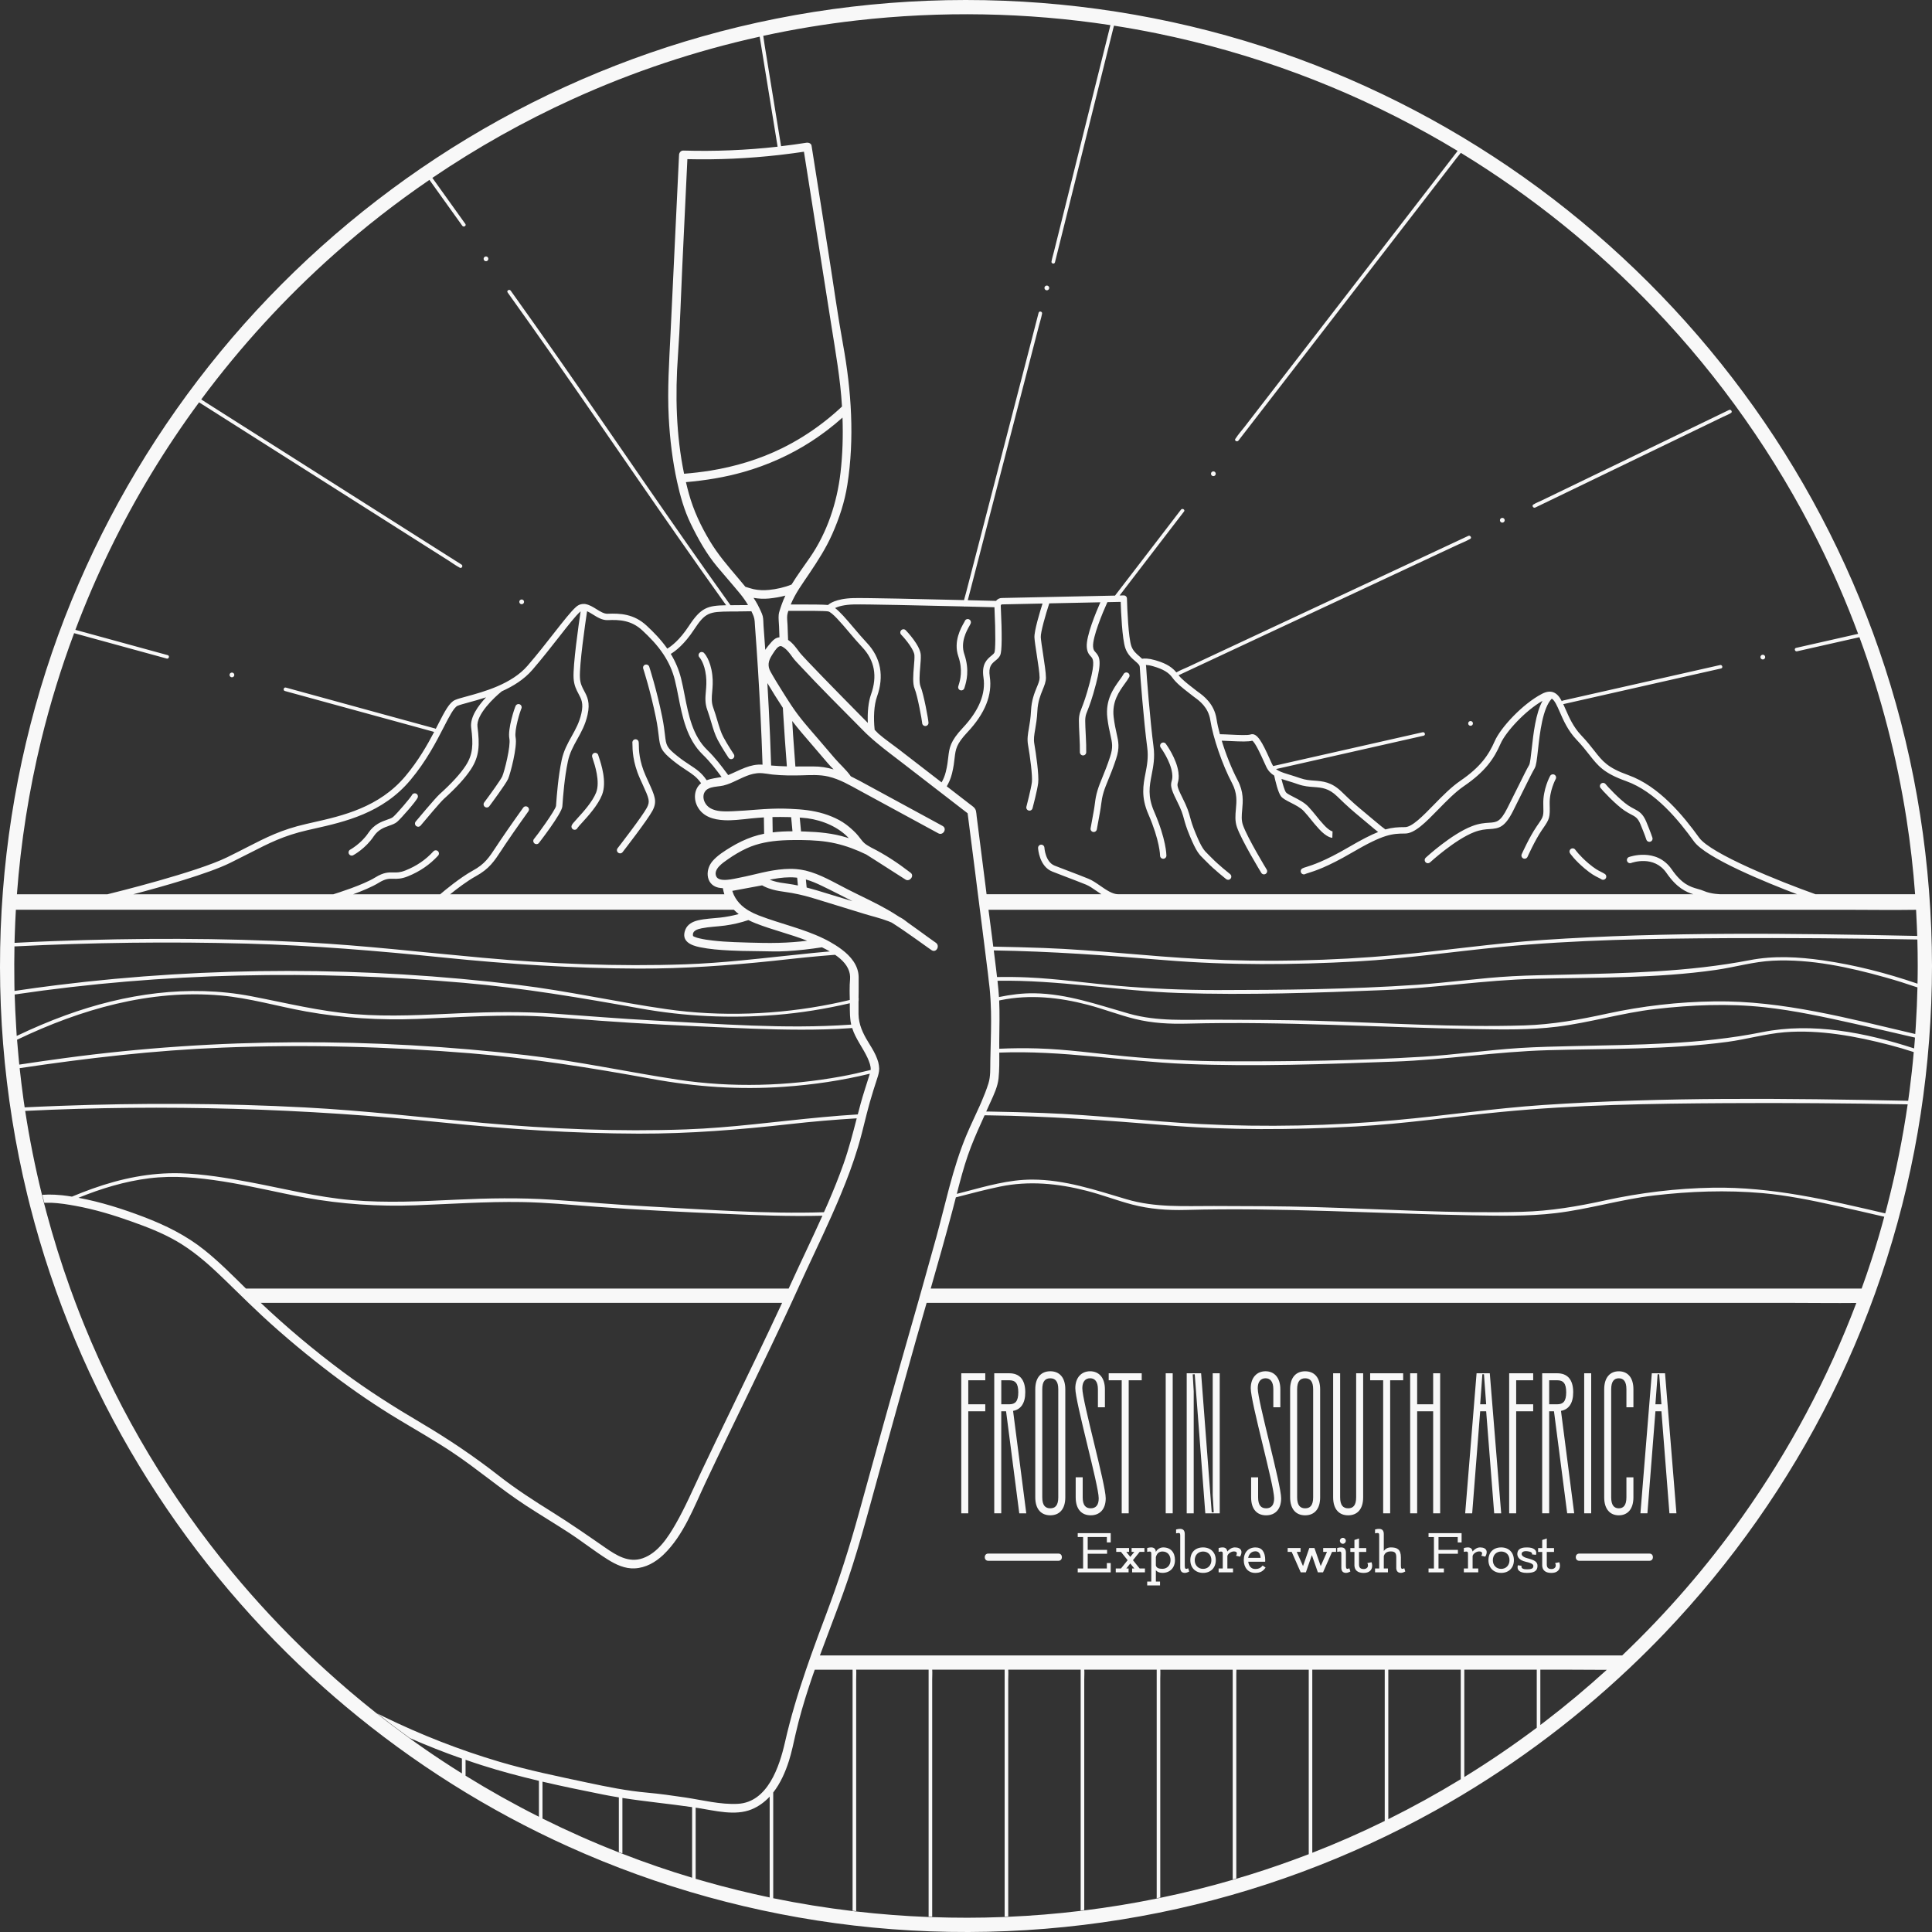 <?xml version="1.0" encoding="UTF-8"?> <svg xmlns="http://www.w3.org/2000/svg" width="160" height="160" viewBox="0 0 160 160" fill="none"><rect x="0" y="0" width="160" height="160" fill="#333333" stroke="none"/> <path d="M19.207 56.092C19.316 56.092 19.404 56.004 19.404 55.895C19.404 55.786 19.316 55.698 19.207 55.698C19.098 55.698 19.01 55.786 19.01 55.895C19.01 56.004 19.098 56.092 19.207 56.092Z" fill="#F8F8F8"></path> <path d="M40.247 21.633C40.356 21.633 40.444 21.545 40.444 21.436C40.444 21.327 40.356 21.239 40.247 21.239C40.139 21.239 40.05 21.327 40.05 21.436C40.05 21.545 40.139 21.633 40.247 21.633Z" fill="#F8F8F8"></path> <path d="M86.694 24.042C86.803 24.042 86.891 23.954 86.891 23.845C86.891 23.737 86.803 23.648 86.694 23.648C86.585 23.648 86.497 23.737 86.497 23.845C86.497 23.954 86.585 24.042 86.694 24.042Z" fill="#F8F8F8"></path> <path d="M100.486 39.431C100.595 39.431 100.683 39.343 100.683 39.234C100.683 39.125 100.595 39.037 100.486 39.037C100.377 39.037 100.289 39.125 100.289 39.234C100.289 39.343 100.377 39.431 100.486 39.431Z" fill="#F8F8F8"></path> <path d="M124.415 43.282C124.524 43.282 124.612 43.193 124.612 43.085C124.612 42.976 124.524 42.888 124.415 42.888C124.306 42.888 124.218 42.976 124.218 43.085C124.218 43.193 124.306 43.282 124.415 43.282Z" fill="#F8F8F8"></path> <path d="M126.157 71.093C126.192 71.109 126.228 71.115 126.263 71.115C126.364 71.115 126.46 71.057 126.504 70.959C126.51 70.946 127.106 69.606 127.687 68.751L127.802 68.584C128.324 67.825 128.371 67.721 128.337 66.582C128.304 65.505 128.831 64.525 128.836 64.516C128.905 64.388 128.86 64.229 128.732 64.158C128.605 64.089 128.445 64.135 128.374 64.262C128.349 64.306 127.773 65.375 127.809 66.597C127.839 67.598 127.839 67.598 127.366 68.285L127.251 68.454C126.641 69.349 126.046 70.688 126.02 70.745C125.964 70.88 126.024 71.035 126.157 71.093Z" fill="#F8F8F8"></path> <path d="M134.53 67.126C134.743 67.269 134.923 67.366 135.082 67.449C135.452 67.644 135.638 67.744 135.856 68.264C136.201 69.088 136.344 69.529 136.344 69.534C136.38 69.646 136.483 69.717 136.595 69.717C136.621 69.717 136.648 69.712 136.675 69.704C136.814 69.66 136.889 69.512 136.845 69.373C136.839 69.354 136.695 68.91 136.341 68.061C136.051 67.366 135.731 67.197 135.328 66.984C135.181 66.907 135.014 66.819 134.825 66.691C134.127 66.22 133.06 65.065 132.977 64.947C132.893 64.829 132.729 64.8 132.61 64.884C132.491 64.967 132.461 65.13 132.545 65.249C132.663 65.416 133.785 66.624 134.53 67.126Z" fill="#F8F8F8"></path> <path d="M131.206 71.902C131.778 72.389 132.096 72.546 132.353 72.674C132.451 72.723 132.534 72.764 132.618 72.819C132.662 72.847 132.712 72.861 132.761 72.861C132.846 72.861 132.931 72.819 132.982 72.742C133.06 72.62 133.027 72.456 132.906 72.378C132.797 72.307 132.696 72.256 132.589 72.203C132.359 72.088 132.072 71.944 131.549 71.5C130.815 70.876 130.468 70.383 130.459 70.372C130.377 70.252 130.213 70.222 130.093 70.304C129.974 70.386 129.944 70.55 130.026 70.669C130.038 70.693 130.407 71.224 131.206 71.902Z" fill="#F8F8F8"></path> <path d="M75.73 54.271C75.743 54.506 75.715 54.84 75.685 55.193C75.626 55.891 75.566 56.614 75.751 57.052C75.987 57.615 76.362 59.693 76.368 59.863C76.368 60.008 76.487 60.126 76.632 60.126C76.776 60.126 76.895 60.008 76.895 59.863C76.895 59.649 76.502 57.481 76.234 56.847C76.101 56.529 76.16 55.812 76.208 55.237C76.239 54.865 76.268 54.514 76.255 54.244C76.216 53.467 75.133 52.322 75.01 52.194C74.909 52.09 74.742 52.087 74.638 52.188C74.534 52.289 74.531 52.456 74.63 52.56C75.045 52.988 75.708 53.833 75.73 54.271Z" fill="#F8F8F8"></path> <path d="M79.391 56.741C79.38 56.777 79.37 56.81 79.361 56.84C79.32 56.98 79.4 57.125 79.54 57.166C79.564 57.174 79.589 57.177 79.613 57.177C79.726 57.177 79.832 57.101 79.865 56.986C79.873 56.96 79.882 56.928 79.892 56.895C80.029 56.446 80.314 55.513 79.86 54.174C79.522 53.172 80.057 52.233 80.286 51.831C80.371 51.681 80.405 51.62 80.405 51.53C80.405 51.385 80.287 51.267 80.142 51.267C80.019 51.267 79.917 51.35 79.889 51.464C79.876 51.487 79.851 51.533 79.829 51.571C79.588 51.995 78.946 53.118 79.361 54.344C79.763 55.521 79.512 56.345 79.391 56.741Z" fill="#F8F8F8"></path> <path d="M90.529 68.899C90.545 68.903 90.561 68.904 90.576 68.904C90.701 68.904 90.813 68.814 90.835 68.688C90.835 68.688 90.948 68.061 91.09 67.287C91.144 66.998 91.172 66.778 91.197 66.586C91.24 66.263 91.273 66.008 91.402 65.584C91.495 65.278 91.627 64.955 91.78 64.582C91.965 64.131 92.195 63.569 92.431 62.847C92.737 61.914 92.631 61.446 92.472 60.739C92.395 60.398 92.3 59.973 92.229 59.39C92.075 58.109 92.674 57.28 93.153 56.615C93.29 56.426 93.417 56.248 93.51 56.08C93.581 55.952 93.535 55.793 93.408 55.722C93.28 55.651 93.121 55.697 93.05 55.824C92.973 55.965 92.858 56.124 92.725 56.306C92.22 57.008 91.526 57.967 91.706 59.452C91.778 60.061 91.878 60.499 91.958 60.852C92.113 61.541 92.191 61.886 91.931 62.682C91.701 63.385 91.485 63.914 91.295 64.38C91.137 64.766 91 65.099 90.901 65.428C90.759 65.893 90.721 66.181 90.677 66.515C90.652 66.703 90.625 66.914 90.575 67.191C90.433 67.967 90.319 68.594 90.319 68.594C90.291 68.736 90.387 68.873 90.529 68.899Z" fill="#F8F8F8"></path> <path d="M97.037 64.668C96.946 65.004 96.919 65.242 97.426 66.25C97.852 67.095 97.942 67.42 98.053 67.832C98.143 68.16 98.244 68.53 98.531 69.221C99.082 70.547 99.305 70.763 99.706 71.154C99.782 71.228 99.864 71.307 99.957 71.404C100.53 72 101.504 72.772 101.545 72.805C101.594 72.843 101.651 72.862 101.709 72.862C101.786 72.862 101.863 72.827 101.915 72.763C102.005 72.649 101.986 72.484 101.873 72.392C101.863 72.385 100.886 71.609 100.337 71.039C100.239 70.936 100.152 70.853 100.073 70.776C99.711 70.423 99.528 70.245 99.018 69.017C98.744 68.359 98.647 68.004 98.562 67.692C98.447 67.27 98.348 66.904 97.897 66.013C97.456 65.136 97.491 65.006 97.546 64.807C97.59 64.643 97.653 64.418 97.592 63.958C97.442 62.822 96.585 61.648 96.549 61.599C96.462 61.482 96.298 61.457 96.181 61.544C96.065 61.63 96.04 61.794 96.126 61.913C96.134 61.923 96.939 63.025 97.072 64.029C97.116 64.382 97.075 64.528 97.037 64.668Z" fill="#F8F8F8"></path> <path d="M34.415 65.705C34.285 65.67 34.151 65.741 34.103 65.864C33.984 66.074 32.893 67.369 32.545 67.665C32.449 67.747 32.272 67.809 32.068 67.881C31.608 68.043 30.979 68.267 30.508 68.973C29.915 69.862 29.012 70.358 29.004 70.363C28.877 70.432 28.828 70.591 28.897 70.719C28.945 70.807 29.036 70.858 29.129 70.858C29.172 70.858 29.214 70.848 29.253 70.826C29.294 70.804 30.278 70.267 30.946 69.265C31.319 68.704 31.811 68.53 32.242 68.377C32.485 68.291 32.715 68.21 32.884 68.066C33.193 67.804 34.532 66.287 34.601 66.026C34.639 65.886 34.556 65.743 34.415 65.705Z" fill="#F8F8F8"></path> <path d="M52.887 61.424C52.853 61.282 52.711 61.196 52.571 61.23C52.432 61.263 52.347 61.401 52.374 61.538C52.377 61.564 52.375 61.607 52.377 61.664C52.38 62.062 52.391 63.121 52.996 64.47C53.08 64.657 53.157 64.828 53.228 64.982C53.765 66.162 53.847 66.372 53.571 66.893C53.196 67.602 51.167 70.221 51.146 70.248C51.056 70.363 51.078 70.528 51.194 70.617C51.241 70.654 51.297 70.672 51.354 70.672C51.433 70.672 51.51 70.637 51.562 70.569C51.647 70.461 53.639 67.888 54.036 67.139C54.441 66.373 54.241 65.935 53.707 64.763C53.636 64.609 53.559 64.44 53.477 64.254C52.917 63.006 52.908 62.061 52.905 61.657C52.901 61.542 52.901 61.479 52.887 61.424Z" fill="#F8F8F8"></path> <path d="M49.555 62.569C49.536 62.441 49.427 62.345 49.295 62.345C49.15 62.345 49.032 62.463 49.032 62.608C49.032 62.666 49.046 62.709 49.098 62.866C49.252 63.328 49.72 64.734 49.369 65.633C49.071 66.396 48.282 67.263 47.81 67.779C47.49 68.131 47.377 68.258 47.339 68.376C47.295 68.515 47.371 68.663 47.509 68.707C47.536 68.715 47.563 68.72 47.59 68.72C47.695 68.72 47.793 68.655 47.834 68.555C47.872 68.493 48.045 68.302 48.2 68.134C48.696 67.589 49.525 66.678 49.859 65.824C50.279 64.746 49.783 63.259 49.597 62.699C49.577 62.638 49.562 62.594 49.555 62.569Z" fill="#F8F8F8"></path> <path d="M43.082 58.35C42.959 58.272 42.797 58.308 42.718 58.429C42.628 58.569 42.026 60.385 42.184 61.168C42.308 61.782 41.779 63.878 41.597 64.292C41.476 64.57 40.636 65.737 40.1 66.453C40.014 66.569 40.038 66.733 40.154 66.821C40.201 66.856 40.257 66.873 40.312 66.873C40.392 66.873 40.471 66.837 40.523 66.768C40.663 66.58 41.895 64.924 42.08 64.503C42.262 64.088 42.858 61.84 42.7 61.064C42.581 60.468 43.08 58.888 43.167 58.703C43.238 58.584 43.202 58.428 43.082 58.35Z" fill="#F8F8F8"></path> <path d="M60.55 62.87C60.601 62.87 60.651 62.856 60.697 62.826C60.818 62.745 60.849 62.581 60.769 62.46C60.764 62.452 60.252 61.687 59.907 61.042C59.701 60.656 59.556 60.171 59.403 59.655C59.304 59.32 59.2 58.973 59.071 58.617C58.904 58.16 58.938 57.776 58.981 57.287C59.015 56.895 59.055 56.45 58.99 55.897C58.839 54.616 58.321 54.09 58.298 54.07C58.196 53.969 58.032 53.969 57.93 54.071C57.827 54.172 57.827 54.339 57.927 54.443C57.931 54.448 58.341 54.881 58.467 55.96C58.525 56.46 58.491 56.859 58.458 57.242C58.412 57.75 58.369 58.231 58.576 58.797C58.7 59.137 58.801 59.476 58.899 59.805C59.059 60.346 59.212 60.856 59.444 61.289C59.802 61.958 60.312 62.72 60.333 62.753C60.382 62.829 60.465 62.87 60.55 62.87Z" fill="#F8F8F8"></path> <path d="M127.145 42.032C127.681 41.774 128.215 41.515 128.751 41.257C130.044 40.633 131.336 40.007 132.63 39.383C134.187 38.632 135.745 37.879 137.302 37.127C138.649 36.476 139.995 35.825 141.342 35.175C141.786 34.96 142.231 34.745 142.675 34.53C142.883 34.429 143.116 34.346 143.31 34.223C143.32 34.217 143.329 34.214 143.338 34.209C143.51 34.127 143.361 33.872 143.19 33.953C142.655 34.212 142.12 34.47 141.585 34.729C140.291 35.353 138.999 35.978 137.705 36.602C136.149 37.354 134.592 38.107 133.033 38.859C131.686 39.509 130.341 40.16 128.993 40.811C128.549 41.025 128.105 41.241 127.66 41.455C127.452 41.556 127.219 41.64 127.025 41.763C127.016 41.769 127.006 41.772 126.997 41.777C126.825 41.859 126.975 42.114 127.145 42.032Z" fill="#F8F8F8"></path> <path d="M156.108 55.289C153.612 47.602 149.941 40.302 145.255 33.718C140.603 27.18 134.991 21.362 128.629 16.478C122.232 11.565 115.093 7.643 107.523 4.863C99.709 1.996 91.445 0.384 83.128 0.061C74.716 -0.266 66.246 0.726 58.147 3.02C50.352 5.229 42.897 8.64 36.127 13.092C29.413 17.507 23.363 22.929 18.253 29.131C13.145 35.334 8.985 42.278 5.935 49.712C2.793 57.373 0.88 65.518 0.242 73.773C-0.414 82.198 0.265 90.733 2.259 98.947C2.276 99.017 2.293 99.09 2.312 99.161C2.369 99.397 2.429 99.634 2.489 99.868C4.421 107.436 7.482 114.718 11.53 121.394C15.438 127.84 20.259 133.738 25.804 138.843C26.171 139.182 26.542 139.516 26.915 139.847C27.474 140.343 28.039 140.83 28.611 141.309C28.612 141.311 28.614 141.311 28.617 141.314C34.198 145.995 40.413 149.919 47.053 152.917C54.548 156.305 62.537 158.508 70.707 159.463C79.123 160.444 87.696 160.079 96 158.399C103.995 156.779 111.735 153.91 118.86 149.944C124.689 146.7 130.111 142.718 134.959 138.133C135.956 137.19 136.93 136.223 137.877 135.23C143.413 129.427 148.083 122.793 151.657 115.611C155.308 108.27 157.822 100.371 159.061 92.266C159.682 88.207 159.994 84.11 160 80.004V79.999C159.986 71.622 158.697 63.259 156.108 55.289ZM158.681 75.346C158.708 75.804 158.73 76.261 158.747 76.721C158.754 76.819 158.755 76.918 158.758 77.019C158.765 77.183 158.771 77.345 158.776 77.509H158.719C148.428 77.293 138.066 77.153 127.793 77.843C123.721 78.117 119.689 78.727 115.627 79.091C110.277 79.573 104.847 79.692 99.484 79.422C95.122 79.203 90.791 78.667 86.424 78.507C85.038 78.458 83.648 78.418 82.258 78.395C82.239 78.237 82.219 78.078 82.197 77.921C82.186 77.817 82.172 77.713 82.157 77.605C82.06 76.852 81.959 76.096 81.863 75.343H152.739C154.709 75.343 156.68 75.377 158.65 75.346H158.681ZM71.87 59.869C71.643 59.641 71.418 59.412 71.191 59.182C70.171 58.15 69.153 57.113 68.142 56.072C67.73 55.65 67.321 55.224 66.916 54.796C66.772 54.644 66.629 54.493 66.489 54.337C66.434 54.279 66.38 54.217 66.325 54.156C66.309 54.142 66.248 54.061 66.24 54.055C66.238 54.052 66.238 54.052 66.238 54.052C65.963 53.686 65.666 53.253 65.266 52.996C65.249 52.578 65.234 52.163 65.22 51.747C65.211 51.487 65.164 51.2 65.198 50.941C65.214 50.828 65.247 50.707 65.287 50.592C66.868 50.581 68.272 50.584 68.576 50.633C68.901 50.683 69.683 51.608 70.31 52.35C70.669 52.776 71.044 53.214 71.41 53.603C72.431 54.685 72.675 56.001 72.133 57.512C71.911 58.141 71.83 58.993 71.87 59.869ZM64.518 51.871C64.527 52.174 64.54 52.478 64.551 52.78C64.295 52.798 64.091 52.939 63.906 53.151C63.722 53.358 63.534 53.581 63.375 53.817C63.37 53.748 63.366 53.677 63.361 53.609C63.32 53.013 63.276 52.416 63.232 51.821C63.213 51.562 63.225 51.28 63.166 51.028C63.133 50.891 63.069 50.749 63.007 50.614C62.975 50.547 62.943 50.484 62.917 50.421C62.866 50.309 62.811 50.199 62.753 50.09C62.647 49.892 62.531 49.7 62.406 49.512C62.825 49.586 63.254 49.607 63.681 49.566C64.133 49.52 64.593 49.446 65.041 49.326C64.924 49.571 64.82 49.818 64.732 50.072C64.694 50.172 64.659 50.275 64.628 50.376C64.604 50.448 64.581 50.521 64.558 50.596C64.525 50.702 64.497 50.811 64.488 50.919C64.459 51.225 64.508 51.565 64.518 51.871ZM63.563 56.592C63.972 57.279 64.396 57.955 64.834 58.621C64.842 58.766 64.852 58.914 64.859 59.059C64.948 60.529 65.05 61.998 65.165 63.467C64.73 63.456 64.297 63.434 63.862 63.396C63.837 62.586 63.805 61.774 63.772 60.964C63.711 59.499 63.637 58.034 63.55 56.568C63.552 56.576 63.558 56.584 63.563 56.592ZM53.269 55.371C53.275 55.388 53.872 57.225 54.328 59.472C54.455 60.11 54.507 60.558 54.55 60.92C54.662 61.902 54.734 62.192 55.769 63.017C56.184 63.35 56.529 63.577 56.833 63.777C57.342 64.111 57.706 64.349 58.062 64.863C58.043 64.877 58.024 64.893 58.007 64.908C57.466 65.392 57.435 66.208 57.775 66.821C58.221 67.63 59.08 67.885 59.997 67.927C60.329 67.943 60.668 67.929 60.999 67.902H61.001C61.454 67.869 61.894 67.812 62.269 67.773C62.6 67.74 62.929 67.715 63.262 67.694C63.27 68.145 63.276 68.597 63.281 69.048C62.961 69.111 62.642 69.193 62.332 69.3C61.705 69.514 61.103 69.806 60.536 70.149C60.006 70.472 59.419 70.836 59.009 71.312C58.319 72.117 58.486 73.428 59.688 73.542C59.746 73.548 59.808 73.551 59.868 73.556C59.868 73.57 59.869 73.581 59.871 73.595C59.901 73.759 59.94 73.912 59.989 74.06H37.279C37.825 73.619 38.681 72.962 39.409 72.563C40.517 71.953 40.926 71.329 41.547 70.384C41.64 70.242 41.738 70.092 41.843 69.933C42.648 68.736 43.744 67.209 43.756 67.193C43.841 67.075 43.815 66.911 43.698 66.828C43.578 66.741 43.414 66.769 43.331 66.886C43.32 66.902 42.217 68.435 41.408 69.64C41.3 69.801 41.202 69.951 41.107 70.094C40.49 71.036 40.148 71.556 39.155 72.1C38.077 72.694 36.777 73.783 36.453 74.06H29.247C29.978 73.791 30.813 73.449 31.363 73.11C31.926 72.762 32.209 72.768 32.566 72.777C32.878 72.785 33.232 72.793 33.771 72.577C34.767 72.175 35.586 71.615 36.281 70.86C36.379 70.754 36.374 70.587 36.265 70.488C36.16 70.39 35.991 70.398 35.894 70.504C35.244 71.21 34.508 71.714 33.576 72.087C33.134 72.264 32.863 72.259 32.578 72.251C32.187 72.242 31.781 72.232 31.084 72.662C30.065 73.293 27.903 73.967 27.599 74.062H11.034C13.41 73.436 17.234 72.36 19.056 71.463C19.632 71.18 20.151 70.915 20.608 70.682C22.336 69.796 23.48 69.212 25.461 68.753C25.642 68.712 25.826 68.671 26.017 68.627C28.541 68.058 31.68 67.351 33.981 64.611C35.31 63.025 36.147 61.399 36.754 60.214C37.204 59.337 37.592 58.582 37.895 58.45C38.071 58.376 38.408 58.283 38.797 58.177C39.217 58.063 39.718 57.926 40.252 57.75C39.606 58.439 38.911 59.398 39.02 60.252C39.199 61.647 39.177 62.475 38.563 63.413C38.126 64.081 37.4 64.877 36.407 65.77C36.042 66.098 34.493 67.956 34.428 68.035C34.335 68.146 34.349 68.312 34.461 68.406C34.51 68.446 34.571 68.468 34.63 68.468C34.704 68.468 34.779 68.435 34.833 68.373C35.274 67.842 36.48 66.413 36.758 66.163C37.786 65.238 38.541 64.41 39.004 63.701C39.702 62.632 39.733 61.68 39.543 60.186C39.414 59.189 40.936 57.745 41.563 57.247C42.491 56.833 43.41 56.266 44.095 55.468C44.91 54.523 45.645 53.579 46.296 52.75C47.027 51.816 47.659 51.008 48.047 50.663C48.058 50.651 48.072 50.64 48.085 50.631C47.913 51.776 47.443 55.067 47.502 56.158C47.535 56.757 47.736 57.131 47.913 57.463C48.148 57.9 48.332 58.246 48.148 59.075C47.979 59.833 47.67 60.388 47.343 60.974C47.018 61.557 46.682 62.159 46.514 62.951C46.225 64.316 46.11 65.887 46.061 66.558C46.055 66.635 46.052 66.7 46.047 66.746C45.992 67.102 44.432 69.246 44.237 69.462C44.136 69.566 44.141 69.733 44.245 69.834C44.295 69.883 44.361 69.908 44.427 69.908C44.497 69.908 44.565 69.881 44.617 69.828C44.634 69.809 46.525 67.373 46.57 66.788C46.574 66.741 46.58 66.676 46.586 66.596C46.633 65.937 46.747 64.39 47.029 63.06C47.179 62.346 47.481 61.804 47.799 61.231C48.132 60.637 48.474 60.025 48.66 59.19C48.888 58.174 48.628 57.685 48.376 57.214C48.211 56.905 48.053 56.612 48.028 56.13C47.97 55.07 48.464 51.651 48.619 50.618C48.753 50.677 48.91 50.77 49.101 50.889C49.465 51.118 49.879 51.375 50.333 51.356C51.275 51.316 52.274 51.349 53.196 52.208C53.767 52.739 54.42 53.39 54.955 54.205C55.396 54.876 55.702 55.568 55.889 56.319C55.998 56.756 56.086 57.208 56.181 57.687C56.504 59.334 56.867 61.201 58.199 62.493C58.831 63.107 59.305 63.738 59.759 64.347C59.346 64.428 58.907 64.469 58.522 64.615C58.1 63.985 57.666 63.703 57.121 63.344C56.827 63.151 56.491 62.931 56.097 62.614C55.189 61.891 55.17 61.733 55.07 60.867C55.03 60.517 54.974 60.035 54.841 59.376C54.381 57.099 53.773 55.234 53.767 55.215C53.721 55.078 53.574 55.002 53.436 55.046C53.299 55.084 53.224 55.234 53.269 55.371ZM58.568 62.107C57.356 60.93 57.022 59.225 56.7 57.578C56.604 57.093 56.516 56.631 56.403 56.185C56.221 55.465 55.943 54.799 55.55 54.153C55.94 53.921 56.677 53.36 57.479 52.139C58.41 50.721 58.724 50.658 60.459 50.642C60.492 50.64 60.525 50.64 60.561 50.64V50.642H61.114C61.114 50.64 61.116 50.639 61.116 50.636C61.44 50.633 61.807 50.628 62.203 50.621H62.228C62.294 50.757 62.357 50.894 62.411 51.034C62.512 51.302 62.505 51.599 62.527 51.882C62.709 54.298 62.86 56.716 62.978 59.133C63.047 60.529 63.104 61.929 63.15 63.326C62.113 63.248 61.257 63.796 60.329 64.179C60.322 64.182 60.312 64.185 60.304 64.188C60.277 64.15 60.249 64.116 60.222 64.078C59.743 63.435 59.248 62.769 58.568 62.107ZM63.679 48.855C63.251 48.896 62.817 48.882 62.398 48.791C62.17 48.74 61.956 48.658 61.732 48.598C61.543 48.364 61.349 48.132 61.149 47.899C60.268 46.859 59.477 45.953 58.779 44.793C58.034 43.55 57.438 42.281 57.05 40.885C56.962 40.569 56.882 40.25 56.806 39.929C58.423 39.787 60.03 39.53 61.595 39.083C63.566 38.52 65.458 37.676 67.182 36.56C67.548 36.322 67.905 36.075 68.257 35.813C68.347 35.75 68.433 35.684 68.523 35.615C68.952 35.288 69.369 34.943 69.772 34.584C69.826 36.105 69.782 37.633 69.607 39.146C69.32 41.623 68.501 44.108 67.075 46.169C66.567 46.904 66.024 47.64 65.554 48.408V48.409C64.962 48.647 64.311 48.792 63.679 48.855ZM56.653 39.234C55.99 36.038 55.911 32.701 56.144 29.466C56.321 27.007 56.387 24.534 56.504 22.072C56.622 19.602 56.738 17.135 56.855 14.669C56.879 14.171 56.902 13.676 56.926 13.18C59.461 13.241 61.993 13.123 64.511 12.838C64.607 12.827 64.707 12.816 64.803 12.803C65.397 12.734 65.989 12.654 66.579 12.565C67.332 17.344 68.085 22.12 68.841 26.899C69.196 29.154 69.599 31.387 69.73 33.667C69.3 34.072 68.852 34.458 68.391 34.822C68.304 34.893 68.216 34.962 68.127 35.027C67.083 35.829 65.961 36.53 64.776 37.115C62.901 38.038 60.881 38.642 58.823 38.977C58.105 39.091 57.378 39.174 56.653 39.234ZM72.631 57.688C73.234 56.001 72.946 54.462 71.793 53.24C71.436 52.862 71.069 52.427 70.713 52.008C70.055 51.23 69.558 50.656 69.155 50.354C69.391 50.24 69.869 50.078 70.709 50.057C71.668 50.034 76.639 50.147 79.843 50.224C79.843 50.224 79.843 50.224 79.844 50.224C79.879 50.24 79.922 50.242 79.956 50.228C81.066 50.254 81.95 50.276 82.356 50.289C82.465 52.615 82.435 53.85 82.354 54.039C82.315 54.129 82.213 54.212 82.094 54.31C81.751 54.594 81.277 54.981 81.447 56.102C81.652 57.446 81.076 58.848 79.739 60.273C78.685 61.396 78.623 61.924 78.53 62.721C78.492 63.052 78.45 63.427 78.325 63.93C78.24 64.273 78.117 64.551 77.979 64.793C77.886 64.722 77.794 64.65 77.701 64.579C76.942 63.993 76.182 63.405 75.423 62.819C75.187 62.636 74.95 62.455 74.716 62.274L74.714 62.272C74.618 62.195 74.519 62.121 74.422 62.045C73.861 61.615 73.261 61.207 72.727 60.741C72.727 60.734 72.661 60.67 72.639 60.646C72.574 60.575 72.505 60.506 72.435 60.44C72.328 59.434 72.379 58.394 72.631 57.688ZM78.841 64.058C78.973 63.522 79.02 63.114 79.056 62.784C79.143 62.041 79.19 61.629 80.125 60.633C81.579 59.085 82.198 57.536 81.968 56.025C81.844 55.199 82.129 54.964 82.43 54.717C82.586 54.589 82.747 54.457 82.837 54.255C82.978 53.937 82.993 52.563 82.878 50.176C82.876 50.128 82.897 50.098 82.909 50.086C82.923 50.07 82.947 50.053 82.98 50.053L86.339 49.982C86.128 50.645 85.637 52.252 85.668 52.799C85.684 53.084 85.769 53.628 85.856 54.202C85.968 54.929 86.095 55.755 86.095 56.122C86.095 56.36 85.991 56.611 85.86 56.924C85.668 57.397 85.427 57.983 85.385 58.856C85.353 59.48 85.276 59.924 85.208 60.315C85.121 60.816 85.052 61.215 85.139 61.7C85.307 62.639 85.517 64.273 85.457 64.774C85.388 65.338 85.005 66.79 85.003 66.805C84.965 66.946 85.049 67.089 85.191 67.125C85.213 67.132 85.236 67.135 85.257 67.135C85.374 67.135 85.479 67.056 85.51 66.938C85.526 66.876 85.908 65.439 85.978 64.838C86.057 64.196 85.789 62.351 85.659 61.607C85.588 61.212 85.648 60.873 85.728 60.405C85.794 60.017 85.879 59.537 85.911 58.883C85.95 58.098 86.163 57.58 86.349 57.124C86.494 56.77 86.62 56.463 86.62 56.121C86.62 55.714 86.495 54.904 86.376 54.12C86.289 53.559 86.209 53.028 86.193 52.768C86.171 52.363 86.599 50.875 86.896 49.968L91.128 49.879C90.761 50.713 89.941 52.682 90.001 53.574C90.031 54.035 90.204 54.219 90.342 54.368C90.515 54.556 90.712 54.767 90.257 56.504C89.941 57.707 89.725 58.259 89.584 58.62C89.373 59.156 89.321 59.332 89.362 60.227L89.396 60.963C89.431 61.713 89.431 61.713 89.431 62.297C89.431 62.442 89.549 62.561 89.694 62.561C89.839 62.561 89.956 62.442 89.956 62.297C89.956 61.702 89.956 61.702 89.921 60.941L89.886 60.203C89.848 59.382 89.886 59.286 90.074 58.815C90.222 58.442 90.444 57.873 90.766 56.639C91.255 54.764 91.068 54.383 90.728 54.016C90.616 53.896 90.543 53.817 90.524 53.543C90.474 52.768 91.306 50.754 91.709 49.868L92.811 49.845C92.836 50.629 92.929 52.914 93.197 53.683C93.38 54.206 93.728 54.507 94.01 54.75C94.111 54.837 94.202 54.917 94.271 54.994C94.286 55.016 94.301 55.037 94.32 55.052C94.366 55.115 94.386 55.171 94.39 55.232C94.415 55.846 94.724 59.753 95.007 61.894C95.119 62.731 94.988 63.4 94.862 64.05C94.675 65.008 94.481 66.002 95.099 67.422C96.055 69.617 96.072 70.847 96.072 70.858C96.072 71.002 96.189 71.12 96.334 71.12C96.479 71.12 96.597 71.002 96.597 70.858C96.597 70.803 96.585 69.522 95.582 67.212C95.029 65.939 95.192 65.112 95.378 64.149C95.513 63.459 95.653 62.746 95.529 61.823C95.253 59.74 94.941 55.798 94.918 55.208C94.916 55.16 94.91 55.114 94.898 55.067C95.042 55.073 95.239 55.1 95.499 55.177C96.328 55.416 96.789 55.692 97.097 56.127C97.416 56.578 98.015 57.039 98.411 57.345C98.531 57.438 98.635 57.518 98.704 57.575C98.757 57.622 98.828 57.673 98.91 57.733C99.314 58.024 100.065 58.566 100.231 59.63C100.454 61.086 101.228 63.334 102.033 64.856C102.471 65.69 102.411 66.36 102.352 67.009C102.306 67.493 102.262 67.995 102.441 68.51C102.837 69.629 104.387 72.177 104.454 72.284C104.502 72.366 104.589 72.412 104.677 72.412C104.725 72.412 104.772 72.398 104.814 72.372C104.939 72.295 104.978 72.135 104.901 72.01C104.885 71.985 103.313 69.404 102.938 68.335C102.794 67.929 102.829 67.526 102.873 67.056C102.936 66.366 103.009 65.583 102.495 64.611C102.003 63.676 101.521 62.463 101.179 61.341C101.395 61.347 101.636 61.358 101.885 61.371C102.774 61.413 103.39 61.434 103.704 61.341C103.949 61.473 104.449 62.578 104.663 63.059C104.736 63.218 104.803 63.369 104.866 63.5C105.026 63.839 105.249 64.064 105.523 64.231C105.609 64.626 105.84 65.643 106.095 65.958C106.245 66.141 106.529 66.285 106.886 66.47C107.276 66.668 107.717 66.892 107.974 67.174C108.221 67.442 108.391 67.652 108.568 67.872C108.758 68.109 108.955 68.353 109.253 68.674C109.865 69.335 110.262 69.382 110.337 69.385L110.356 68.86C110.356 68.86 110.362 68.86 110.37 68.86C110.366 68.86 110.101 68.818 109.641 68.317C109.354 68.008 109.163 67.771 108.981 67.541C108.804 67.322 108.623 67.099 108.363 66.818C108.04 66.468 107.556 66.221 107.128 66.002C106.872 65.873 106.584 65.723 106.504 65.627C106.393 65.491 106.242 64.986 106.125 64.508C106.307 64.571 106.497 64.628 106.701 64.689C106.953 64.767 107.214 64.845 107.501 64.948C107.985 65.12 108.404 65.151 108.812 65.179C109.472 65.228 110.041 65.272 110.744 65.956C111.636 66.828 112.083 67.201 112.653 67.674C112.86 67.846 113.082 68.028 113.348 68.257C113.697 68.555 113.949 68.761 114.131 68.904C113.514 69.149 112.753 69.539 111.683 70.165C109.688 71.329 108.676 71.644 108.191 71.796C108.027 71.845 107.93 71.876 107.851 71.922C107.725 71.993 107.682 72.153 107.753 72.279C107.826 72.406 107.988 72.451 108.112 72.377C108.139 72.361 108.246 72.328 108.347 72.297C108.851 72.139 109.901 71.815 111.949 70.619C113.281 69.84 114.116 69.442 114.76 69.24C114.768 69.238 114.774 69.237 114.779 69.234C115.381 69.049 115.824 69.03 116.36 69.03C117.162 69.03 118.061 68.11 119.101 67.045C119.796 66.333 120.516 65.595 121.241 65.099C123.009 63.891 123.732 62.825 124.268 61.595C124.698 60.61 126.308 58.862 127.744 58.04C127.174 59.091 126.991 60.742 126.849 62.02C126.787 62.583 126.717 63.221 126.638 63.353C126.433 63.708 126.178 64.225 125.79 65.009C125.538 65.517 125.226 66.15 124.832 66.925C124.252 68.076 123.943 68.096 123.329 68.134C122.963 68.157 122.508 68.184 121.897 68.422C120.212 69.071 118.159 70.95 118.072 71.031C117.967 71.129 117.959 71.295 118.057 71.403C118.11 71.459 118.181 71.489 118.252 71.489C118.315 71.489 118.38 71.465 118.432 71.418C118.45 71.4 120.497 69.527 122.087 68.914C122.623 68.707 123.015 68.682 123.362 68.66C124.145 68.613 124.619 68.518 125.303 67.165C125.697 66.388 126.009 65.754 126.261 65.244C126.644 64.469 126.899 63.958 127.095 63.62C127.222 63.399 127.278 62.939 127.372 62.078C127.523 60.701 127.752 58.651 128.511 57.859C128.751 57.999 128.948 58.446 129.175 58.965C129.474 59.652 129.847 60.508 130.558 61.254C131.026 61.746 131.344 62.154 131.628 62.515C132.343 63.427 132.816 64.029 134.661 64.686C137.097 65.554 139.039 67.953 140.285 69.681C141.285 71.066 146.334 73.111 148.827 74.058H142.524C142.515 74.058 141.719 74.054 141.101 73.784C140.94 73.713 140.775 73.666 140.597 73.617C139.993 73.444 139.308 73.25 138.443 71.996C137.17 70.151 134.926 70.969 134.904 70.976C134.768 71.027 134.699 71.18 134.751 71.315C134.8 71.451 134.951 71.52 135.09 71.468C135.164 71.441 136.973 70.792 138.011 72.294C138.873 73.542 139.639 73.874 140.233 74.057H92.595C92.13 74.057 91.613 73.701 91.112 73.354C90.778 73.123 90.46 72.903 90.14 72.774C89.647 72.571 89.054 72.346 88.427 72.108C88.063 71.968 87.696 71.829 87.343 71.69C86.569 71.389 86.494 70.219 86.494 70.2C86.486 70.056 86.36 69.944 86.216 69.952C86.072 69.96 85.961 70.085 85.969 70.23C85.971 70.291 86.062 71.756 87.154 72.182C87.505 72.319 87.876 72.461 88.241 72.601C88.865 72.839 89.454 73.063 89.941 73.261C90.209 73.371 90.504 73.573 90.814 73.789C90.947 73.879 91.081 73.972 91.213 74.058H81.704C81.677 73.839 81.648 73.622 81.622 73.404C81.598 73.212 81.573 73.019 81.548 72.826C81.327 71.087 81.106 69.349 80.884 67.611C80.865 67.463 80.861 67.303 80.826 67.16C80.761 66.891 80.546 66.772 80.333 66.609C79.692 66.112 79.05 65.617 78.407 65.12C78.573 64.833 78.734 64.489 78.841 64.058ZM70.926 1.695C77.914 0.9 85.008 1.022 91.96 2.081C91.958 2.092 91.954 2.103 91.952 2.112C91.835 2.579 91.72 3.045 91.604 3.508C91.205 5.109 90.805 6.712 90.406 8.313C89.924 10.249 89.442 12.186 88.958 14.122C88.539 15.803 88.12 17.486 87.701 19.166C87.561 19.721 87.423 20.274 87.286 20.828C87.222 21.087 87.137 21.35 87.091 21.611C87.089 21.622 87.085 21.635 87.082 21.646C87.036 21.83 87.319 21.909 87.367 21.725C87.534 21.057 87.701 20.386 87.868 19.714C88.266 18.113 88.667 16.511 89.065 14.91C89.547 12.973 90.031 11.039 90.513 9.1C90.933 7.421 91.352 5.738 91.771 4.057C91.911 3.503 92.048 2.949 92.185 2.396C92.204 2.315 92.226 2.237 92.248 2.156C92.253 2.147 92.254 2.137 92.256 2.126C93.441 2.311 94.618 2.522 95.793 2.761C103.688 4.37 111.319 7.197 118.356 11.127C119.15 11.569 119.938 12.028 120.715 12.498C120.708 12.505 120.704 12.513 120.697 12.521C120.206 13.156 119.716 13.794 119.224 14.429C117.729 16.367 116.232 18.306 114.737 20.241C112.929 22.582 111.12 24.922 109.315 27.263C107.75 29.288 106.188 31.311 104.625 33.335C104.108 34.006 103.59 34.675 103.073 35.347C102.831 35.657 102.553 35.963 102.342 36.295C102.333 36.309 102.32 36.322 102.311 36.336C102.194 36.486 102.451 36.634 102.564 36.484L104.447 34.047C105.943 32.109 107.44 30.174 108.935 28.236C110.742 25.894 112.551 23.554 114.358 21.213C115.92 19.191 117.483 17.166 119.046 15.142C119.563 14.47 120.081 13.802 120.598 13.131C120.715 12.98 120.841 12.832 120.962 12.68C120.968 12.672 120.973 12.665 120.979 12.657C126.838 16.232 132.222 20.567 136.97 25.529C142.448 31.255 147.049 37.798 150.588 44.891C151.822 47.363 152.922 49.903 153.883 52.492C153.874 52.493 153.866 52.495 153.856 52.498C152.153 52.886 150.447 53.269 148.743 53.655C148.559 53.696 148.638 53.981 148.822 53.938C150.533 53.551 152.248 53.165 153.959 52.777C153.968 52.776 153.978 52.774 153.989 52.771C155.783 57.646 157.09 62.698 157.89 67.833C158.213 69.897 158.446 71.972 158.601 74.055H150.346C147.413 73.012 141.684 70.712 140.713 69.369C139.425 67.585 137.412 65.104 134.838 64.187C133.138 63.58 132.726 63.055 132.044 62.186C131.752 61.815 131.425 61.396 130.941 60.887C130.293 60.206 129.942 59.398 129.658 58.749C129.589 58.593 129.524 58.445 129.46 58.306C129.474 58.308 129.49 58.308 129.507 58.305C132.652 57.592 135.799 56.882 138.944 56.17C140.14 55.9 141.334 55.631 142.53 55.361C142.715 55.319 142.636 55.035 142.451 55.076C139.306 55.787 136.16 56.499 133.013 57.208C131.819 57.479 130.624 57.748 129.428 58.018C129.389 58.026 129.362 58.045 129.343 58.073C129.153 57.707 128.941 57.44 128.631 57.329C128.36 57.233 128.053 57.276 127.695 57.463C126.096 58.294 124.282 60.249 123.787 61.376C123.286 62.523 122.61 63.52 120.945 64.658C120.176 65.183 119.438 65.939 118.723 66.67C117.847 67.567 116.941 68.498 116.358 68.498C115.781 68.498 115.305 68.528 114.73 68.689C114.604 68.6 114.311 68.378 113.687 67.847C113.419 67.619 113.196 67.434 112.989 67.261C112.428 66.796 111.985 66.429 111.111 65.573C110.271 64.752 109.549 64.7 108.85 64.648C108.478 64.622 108.092 64.592 107.677 64.444C107.378 64.338 107.098 64.253 106.852 64.177C106.463 64.059 106.149 63.965 105.902 63.835C105.898 63.834 105.892 63.832 105.886 63.827C105.809 63.786 105.741 63.741 105.675 63.69C108.582 63.033 111.491 62.376 114.399 61.718C115.565 61.454 116.733 61.19 117.901 60.927C118.085 60.886 118.006 60.6 117.822 60.641C114.869 61.309 111.918 61.978 108.966 62.644C107.8 62.907 106.631 63.172 105.465 63.435C105.456 63.437 105.448 63.438 105.44 63.444C105.405 63.391 105.371 63.334 105.342 63.271C105.281 63.142 105.215 62.994 105.144 62.836C104.543 61.5 104.108 60.638 103.562 60.827C103.333 60.908 102.545 60.868 101.91 60.838C101.592 60.823 101.288 60.808 101.026 60.805C100.9 60.348 100.804 59.918 100.748 59.542C100.551 58.262 99.648 57.611 99.214 57.299C99.144 57.249 99.08 57.203 99.043 57.17C98.964 57.104 98.853 57.02 98.728 56.923C98.392 56.663 97.895 56.28 97.604 55.921C98.389 55.555 99.173 55.186 99.957 54.821C101.88 53.921 103.804 53.021 105.728 52.122C108.057 51.034 110.388 49.946 112.717 48.857C114.732 47.914 116.746 46.974 118.759 46.032C119.426 45.719 120.096 45.408 120.764 45.096C121.072 44.951 121.408 44.825 121.706 44.654C121.72 44.647 121.733 44.64 121.747 44.636C121.919 44.555 121.769 44.301 121.597 44.38C120.797 44.755 119.996 45.13 119.196 45.504C117.27 46.405 115.346 47.303 113.422 48.203C111.094 49.29 108.766 50.38 106.436 51.468C104.422 52.41 102.407 53.352 100.393 54.293C99.725 54.605 99.057 54.919 98.389 55.232C98.078 55.375 97.743 55.502 97.445 55.673C97.437 55.676 97.429 55.681 97.421 55.684C96.952 55.109 96.29 54.854 95.642 54.668C95.119 54.517 94.777 54.523 94.582 54.554C94.509 54.484 94.432 54.417 94.352 54.346C94.093 54.126 93.829 53.897 93.693 53.507C93.451 52.815 93.35 50.428 93.329 49.567C93.326 49.424 93.209 49.309 93.066 49.309H93.06L92.719 49.317C93.263 48.606 93.807 47.897 94.352 47.187C95.357 45.876 96.362 44.568 97.366 43.258C97.596 42.959 97.826 42.66 98.056 42.362C98.173 42.211 97.914 42.062 97.801 42.212C97.175 43.028 96.548 43.844 95.923 44.661C94.918 45.968 93.914 47.279 92.908 48.587C92.719 48.835 92.53 49.079 92.341 49.325L82.967 49.523C82.796 49.525 82.638 49.596 82.523 49.722C82.509 49.736 82.501 49.752 82.49 49.764C82.165 49.757 81.288 49.733 80.148 49.706C80.32 49.043 80.492 48.381 80.664 47.718C81.162 45.801 81.656 43.885 82.154 41.968C82.758 39.636 83.364 37.304 83.968 34.97L85.526 28.962C85.7 28.297 85.873 27.632 86.043 26.967C86.124 26.655 86.228 26.34 86.289 26.023C86.29 26.009 86.295 25.997 86.298 25.984C86.346 25.8 86.062 25.721 86.013 25.905C85.805 26.71 85.596 27.514 85.388 28.319C84.89 30.235 84.393 32.153 83.897 34.069C83.293 36.399 82.687 38.733 82.083 41.066L80.525 47.075C80.352 47.74 80.178 48.404 80.008 49.069C79.953 49.278 79.888 49.489 79.835 49.698C76.627 49.619 71.673 49.506 70.691 49.531C69.178 49.569 68.655 50.029 68.6 50.083C68.592 50.089 68.589 50.097 68.583 50.102C68.178 50.061 67.009 50.053 65.485 50.062C65.863 49.131 66.468 48.326 67.023 47.497C67.738 46.43 68.395 45.417 68.92 44.237C69.508 42.91 69.947 41.585 70.173 40.154C70.776 36.317 70.511 32.339 69.817 28.533C69.374 26.105 69.04 23.652 68.654 21.216C68.271 18.777 67.885 16.337 67.499 13.898C67.403 13.289 67.306 12.677 67.21 12.067C67.179 11.864 66.947 11.793 66.775 11.822C66.081 11.932 65.384 12.026 64.686 12.108C64.607 11.62 64.527 11.135 64.448 10.646C64.232 9.318 64.015 7.991 63.799 6.663C63.643 5.705 63.486 4.745 63.331 3.787C63.288 3.527 63.254 3.264 63.215 3.002C63.213 2.991 63.211 2.979 63.208 2.968C65.759 2.415 68.337 1.989 70.926 1.695ZM3.42 61.262C4.151 58.268 5.059 55.32 6.138 52.437C6.146 52.438 6.154 52.44 6.162 52.443C6.874 52.638 7.585 52.832 8.294 53.028C9.789 53.439 11.284 53.849 12.78 54.257C13.121 54.351 13.467 54.446 13.809 54.54C13.991 54.589 14.07 54.306 13.887 54.255C12.948 53.997 12.011 53.741 11.075 53.485C9.579 53.075 8.084 52.664 6.589 52.255C6.48 52.226 6.374 52.197 6.266 52.167C6.258 52.166 6.25 52.164 6.242 52.161C7.939 47.662 10.05 43.318 12.546 39.201C13.771 37.182 15.085 35.221 16.486 33.32C16.494 33.327 16.501 33.33 16.509 33.335C17.062 33.686 17.615 34.037 18.169 34.387C19.927 35.504 21.689 36.62 23.447 37.736C25.576 39.087 27.706 40.436 29.835 41.787C31.674 42.956 33.514 44.122 35.353 45.288C35.961 45.671 36.566 46.057 37.173 46.441C37.456 46.622 37.735 46.829 38.033 46.988C38.047 46.994 38.059 47.004 38.071 47.012C38.232 47.114 38.38 46.859 38.221 46.756C37.486 46.291 36.755 45.828 36.021 45.362C34.263 44.246 32.501 43.131 30.742 42.014C28.614 40.665 26.485 39.314 24.355 37.962C22.516 36.796 20.675 35.629 18.837 34.463C18.23 34.077 17.623 33.694 17.017 33.308C16.908 33.239 16.801 33.166 16.69 33.093C16.683 33.087 16.675 33.084 16.667 33.078C19.911 28.708 23.603 24.676 27.672 21.058C30.171 18.837 32.807 16.779 35.564 14.897C35.57 14.905 35.574 14.913 35.581 14.921C36.481 16.178 37.381 17.436 38.284 18.695C38.392 18.848 38.648 18.701 38.538 18.545C37.633 17.285 36.727 16.019 35.823 14.755C35.816 14.748 35.812 14.74 35.805 14.732C39.495 12.228 43.395 10.038 47.456 8.193C52.405 5.943 57.599 4.211 62.913 3.037C62.915 3.048 62.917 3.062 62.92 3.075C62.937 3.179 62.953 3.283 62.97 3.388C63.107 4.233 63.246 5.076 63.383 5.921C63.586 7.169 63.79 8.415 63.993 9.664C64.128 10.493 64.262 11.32 64.398 12.149C61.807 12.441 59.196 12.546 56.59 12.469C56.392 12.463 56.244 12.636 56.236 12.824C55.999 17.76 55.766 22.694 55.53 27.629C55.419 29.945 55.259 32.246 55.382 34.568C55.476 36.357 55.689 38.147 56.073 39.896C56.333 41.081 56.667 42.264 57.198 43.361C57.803 44.61 58.503 45.868 59.398 46.936C60.016 47.675 60.656 48.395 61.267 49.139C61.521 49.446 61.749 49.766 61.949 50.108C61.631 50.109 61.333 50.114 61.065 50.116L60.693 50.119C60.624 50.119 60.559 50.12 60.495 50.12C58.097 46.769 55.739 43.389 53.396 39.997C51.067 36.626 48.75 33.249 46.403 29.889C45.047 27.942 43.677 26.003 42.295 24.073C42.185 23.92 41.93 24.066 42.04 24.222C44.47 27.613 46.856 31.039 49.229 34.472C51.557 37.844 53.875 41.222 56.223 44.582C57.515 46.435 58.82 48.285 60.136 50.124C58.585 50.15 58.051 50.311 57.038 51.857C56.27 53.028 55.575 53.53 55.262 53.718C54.725 52.949 54.104 52.33 53.557 51.819C52.489 50.823 51.323 50.787 50.314 50.828C50.021 50.839 49.698 50.637 49.383 50.44C49.114 50.273 48.808 50.083 48.491 50.029C48.477 50.023 48.461 50.02 48.446 50.018C48.423 50.015 48.403 50.015 48.381 50.017C48.154 50.005 47.924 50.067 47.699 50.269C47.276 50.647 46.662 51.431 45.883 52.424C45.236 53.25 44.505 54.187 43.698 55.123C42.381 56.658 40.053 57.291 38.662 57.67C38.235 57.786 37.899 57.876 37.688 57.969C37.212 58.175 36.844 58.889 36.287 59.973C36.223 60.099 36.155 60.229 36.087 60.364C36.072 60.347 36.053 60.334 36.026 60.329C34.63 59.947 33.23 59.562 31.831 59.181C29.622 58.574 27.413 57.969 25.202 57.362C24.693 57.222 24.183 57.084 23.674 56.942C23.49 56.893 23.412 57.178 23.595 57.227C24.991 57.61 26.39 57.994 27.79 58.377C29.999 58.984 32.208 59.589 34.419 60.192C34.928 60.334 35.438 60.473 35.947 60.613C35.949 60.613 35.953 60.615 35.955 60.615C35.391 61.689 34.647 62.999 33.579 64.272C31.393 66.875 28.347 67.562 25.902 68.113C25.711 68.156 25.524 68.198 25.343 68.241C23.299 68.71 22.068 69.341 20.368 70.211C19.914 70.445 19.396 70.709 18.824 70.989C16.27 72.246 9.411 73.934 8.897 74.06H1.401C1.723 69.746 2.396 65.463 3.42 61.262ZM1.217 77.59C1.219 77.492 1.223 77.393 1.227 77.295C1.249 76.644 1.277 75.992 1.315 75.341H60.774C60.898 75.47 61.034 75.588 61.177 75.699C60.673 75.836 60.161 75.935 59.633 75.993C59.025 76.06 58.398 76.079 57.802 76.22C57.358 76.326 56.931 76.548 56.756 76.996C56.385 77.942 57.205 78.291 57.952 78.442C58.758 78.608 59.59 78.671 60.413 78.713C60.747 78.73 61.079 78.743 61.415 78.751C61.417 78.751 61.417 78.751 61.417 78.751C61.96 78.763 62.502 78.767 63.046 78.776C63.361 78.782 63.673 78.79 63.986 78.792C63.988 78.792 63.988 78.792 63.99 78.792C64.384 78.797 64.774 78.792 65.17 78.768C66.142 78.71 67.11 78.6 68.069 78.451C68.282 78.555 68.504 78.667 68.72 78.793C68.559 78.808 68.395 78.82 68.235 78.836C67.949 78.861 67.666 78.889 67.381 78.916C65.389 79.112 63.405 79.345 61.415 79.536C61.415 79.536 61.415 79.536 61.413 79.536C59.868 79.685 58.317 79.805 56.759 79.86C51.171 80.055 45.557 79.822 39.992 79.32C35.084 78.877 30.193 78.299 25.268 78.039C18.31 77.671 11.325 77.676 4.361 77.941C3.325 77.98 2.292 78.026 1.257 78.081C1.249 78.08 1.241 78.08 1.233 78.081C1.231 78.08 1.23 78.081 1.227 78.081C1.219 78.081 1.212 78.081 1.205 78.083C1.208 77.919 1.211 77.755 1.217 77.59ZM61.979 76.197C62.168 76.293 62.365 76.379 62.567 76.46C63.969 77.014 65.449 77.355 66.85 77.908C66.47 77.954 66.09 77.993 65.71 78.021C64.089 78.149 62.449 78.076 60.826 78.023C60.224 78.001 59.62 77.96 59.022 77.891C58.657 77.851 58.294 77.798 57.937 77.714C57.797 77.681 57.651 77.645 57.52 77.586C57.512 77.585 57.446 77.547 57.422 77.536C57.406 77.528 57.399 77.517 57.395 77.511C57.306 77.082 57.753 76.951 58.103 76.879C58.735 76.751 59.392 76.737 60.028 76.652C60.698 76.562 61.347 76.409 61.979 76.197ZM1.193 81.573C1.193 81.475 1.192 81.376 1.19 81.275C1.175 80.308 1.179 79.342 1.198 78.377C1.205 78.376 1.212 78.376 1.217 78.376C1.219 78.374 1.223 78.374 1.227 78.374C1.233 78.374 1.241 78.374 1.245 78.376C7.641 78.053 14.051 77.971 20.452 78.146C25.897 78.294 31.303 78.746 36.719 79.299C42.108 79.847 47.502 80.201 52.922 80.215C56.636 80.223 60.303 79.963 63.983 79.58C63.985 79.58 63.985 79.58 63.986 79.58C64.472 79.529 64.96 79.476 65.446 79.421C66.275 79.328 67.1 79.246 67.929 79.173C68.288 79.14 68.649 79.11 69.008 79.083H69.01C69.059 79.079 69.108 79.076 69.158 79.074H69.16C69.755 79.479 70.255 79.993 70.379 80.659C70.434 80.952 70.379 81.25 70.37 81.543C70.363 81.707 70.362 81.868 70.363 82.028C70.362 82.121 70.363 82.211 70.365 82.302C70.367 82.411 70.371 82.518 70.373 82.627C70.374 82.69 70.374 82.752 70.374 82.815C70.371 82.815 70.367 82.816 70.363 82.816C69.873 82.933 69.382 83.043 68.885 83.142C64.436 84.039 59.677 84.219 55.175 83.571C51.077 82.983 47.043 82.068 42.929 81.568C30.289 80.032 17.374 80.011 4.734 81.582C3.565 81.727 2.399 81.886 1.233 82.06C1.227 82.06 1.222 82.061 1.216 82.061C1.212 82.061 1.206 82.061 1.201 82.063C1.201 81.901 1.197 81.737 1.193 81.573ZM1.357 85.345C1.349 85.24 1.343 85.132 1.338 85.027C1.282 84.14 1.242 83.251 1.214 82.359C1.217 82.358 1.222 82.358 1.225 82.358C1.231 82.358 1.239 82.356 1.244 82.356C13.549 80.536 26.019 80.316 38.404 81.393C43.328 81.82 48.154 82.638 53.01 83.513C56.754 84.184 60.457 84.354 64.253 84.052C66.334 83.885 68.354 83.552 70.367 83.087C70.37 83.087 70.374 83.086 70.378 83.086C70.378 83.413 70.376 83.744 70.393 84.072C70.4 84.17 70.406 84.267 70.417 84.364C70.423 84.438 70.433 84.512 70.442 84.584C70.456 84.674 70.472 84.765 70.493 84.852C70.46 84.857 70.426 84.858 70.392 84.86C64.995 85.235 59.535 84.794 54.146 84.513C51.389 84.37 48.642 84.138 45.888 83.944C43.306 83.765 40.71 83.799 38.125 83.913C35.21 84.042 32.325 84.22 29.408 83.99C26.472 83.758 23.682 83.056 20.805 82.504C15.625 81.513 10.34 82.293 5.421 84.085C4.057 84.581 2.723 85.151 1.414 85.777V85.778C1.405 85.782 1.395 85.788 1.384 85.793C1.376 85.641 1.367 85.495 1.357 85.345ZM1.55 87.683C1.539 87.587 1.528 87.488 1.523 87.39C1.482 86.965 1.446 86.541 1.413 86.116V86.108C1.422 86.102 1.435 86.095 1.444 86.092C6.678 83.584 12.442 81.921 18.288 82.441C20.682 82.654 22.984 83.341 25.343 83.765C28.377 84.311 31.478 84.504 34.559 84.384C37.513 84.267 40.458 84.062 43.419 84.124C45.488 84.165 47.546 84.376 49.61 84.527C53.166 84.789 56.734 84.953 60.296 85.107C62.978 85.225 65.666 85.322 68.353 85.248C69.043 85.23 69.731 85.197 70.42 85.147C70.471 85.144 70.522 85.139 70.573 85.136C70.857 86.04 71.454 86.752 71.856 87.63C71.889 87.704 71.922 87.783 71.952 87.86C71.986 87.95 72.018 88.041 72.045 88.129C72.09 88.289 72.114 88.438 72.108 88.567C72.106 88.586 72.106 88.599 72.106 88.608C72.056 88.62 72.004 88.634 71.953 88.646C71.195 88.834 70.436 89.009 69.667 89.147C65.249 89.953 60.597 90.091 56.149 89.415C51.955 88.779 47.822 87.874 43.6 87.387C30.913 85.917 17.997 85.923 5.334 87.63C4.099 87.795 2.862 87.973 1.628 88.161C1.619 88.162 1.606 88.166 1.597 88.166C1.581 88.005 1.565 87.846 1.55 87.683ZM2.043 91.708C2.018 91.547 1.994 91.383 1.97 91.222L1.929 90.928C1.816 90.107 1.715 89.284 1.627 88.46L1.658 88.456C7.222 87.625 12.799 86.981 18.422 86.759C25.251 86.486 32.102 86.67 38.914 87.225C43.988 87.639 48.969 88.43 53.971 89.346C57.618 90.012 61.213 90.261 64.916 90.004C67.333 89.836 69.692 89.489 72.035 88.92C72.027 88.947 72.018 88.977 72.01 89.005C71.76 89.812 71.488 90.613 71.266 91.429C71.26 91.448 71.255 91.47 71.251 91.49C71.221 91.599 71.192 91.706 71.164 91.817C71.123 91.974 71.082 92.133 71.038 92.291C70.066 92.352 69.097 92.426 68.126 92.518C64.35 92.864 60.605 93.397 56.812 93.532C51.206 93.731 45.571 93.498 39.986 92.994C35.077 92.551 30.186 91.972 25.262 91.713C18.485 91.355 11.677 91.333 4.895 91.585C3.954 91.618 3.017 91.662 2.077 91.706C2.065 91.705 2.055 91.708 2.043 91.708ZM38.26 146.871C37.745 146.552 37.231 146.222 36.724 145.888C35.737 145.241 34.77 144.572 33.817 143.881C32.897 143.214 31.989 142.527 31.1 141.821C29.669 140.688 28.28 139.505 26.931 138.276C26.504 137.888 26.083 137.494 25.664 137.097C23.384 134.926 21.232 132.619 19.223 130.194C14.149 124.065 9.994 117.146 6.994 109.776C6.74 109.152 6.494 108.525 6.256 107.895C6.108 107.501 5.963 107.109 5.82 106.713C5.073 104.633 4.413 102.523 3.842 100.388C3.817 100.292 3.792 100.196 3.768 100.1C3.73 99.965 3.696 99.826 3.659 99.69C3.653 99.667 3.648 99.645 3.642 99.621C3.625 99.547 3.604 99.473 3.587 99.399C3.549 99.251 3.513 99.104 3.477 98.956C2.908 96.66 2.445 94.339 2.085 92.001C2.096 92.001 2.107 91.999 2.118 91.999C13.673 91.432 25.204 91.793 36.711 92.967C42.095 93.515 47.484 93.87 52.898 93.884C57.109 93.893 61.256 93.558 65.436 93.09C67.272 92.883 69.111 92.727 70.951 92.615C70.623 93.879 70.297 95.141 69.861 96.378C69.475 97.465 69.044 98.537 68.588 99.594C68.547 99.69 68.506 99.786 68.462 99.882C68.388 100.054 68.312 100.223 68.235 100.391C63.389 100.549 58.508 100.165 53.683 99.911C51.022 99.771 48.37 99.531 45.712 99.355C43.074 99.178 40.424 99.227 37.786 99.352C34.89 99.489 32.031 99.635 29.135 99.391C26.253 99.145 23.513 98.433 20.686 97.903C18.8 97.552 16.856 97.221 14.937 97.166C12.445 97.094 9.998 97.604 7.662 98.439C7.09 98.642 6.522 98.865 5.962 99.099C5.692 99.054 5.418 99.017 5.147 98.987C4.944 98.966 4.744 98.95 4.54 98.94C4.194 98.923 3.849 98.924 3.503 98.951C3.538 99.095 3.574 99.241 3.612 99.385C3.631 99.462 3.652 99.541 3.67 99.616C3.719 99.613 3.768 99.61 3.82 99.608C4.121 99.599 4.424 99.61 4.728 99.64H4.729C4.92 99.656 5.111 99.679 5.297 99.706C5.624 99.752 5.939 99.807 6.229 99.859C7.829 100.15 9.395 100.622 10.923 101.17C12.176 101.616 13.43 102.101 14.587 102.766C15.866 103.502 16.985 104.441 18.052 105.451C18.493 105.865 18.925 106.289 19.358 106.712C19.763 107.106 20.166 107.501 20.571 107.892C20.951 108.257 21.331 108.621 21.718 108.979C23.57 110.695 25.516 112.304 27.526 113.831C29.298 115.172 31.129 116.424 33.03 117.568C34.51 118.457 36.008 119.311 37.447 120.267C39.544 121.663 41.453 123.313 43.564 124.687C44.727 125.445 45.916 126.157 47.081 126.914C48.184 127.629 49.218 128.451 50.33 129.151C51.003 129.573 51.753 129.928 52.564 129.887C53.484 129.84 54.296 129.375 54.948 128.749C56.611 127.153 57.474 124.802 58.438 122.762C60.782 117.792 63.244 112.879 65.546 107.892C65.728 107.498 65.909 107.106 66.087 106.712C66.111 106.658 66.136 106.606 66.159 106.552C67.056 104.58 68.005 102.629 68.885 100.653C68.926 100.555 68.971 100.458 69.013 100.36C69.087 100.191 69.163 100.021 69.235 99.853C69.278 99.755 69.32 99.656 69.363 99.558C69.459 99.329 69.555 99.101 69.65 98.874C70.17 97.623 70.644 96.355 71.036 95.058C71.287 94.235 71.488 93.402 71.696 92.57C71.723 92.459 71.752 92.351 71.778 92.244C71.819 92.086 71.86 91.928 71.903 91.771C71.933 91.662 71.961 91.552 71.991 91.445C72.008 91.375 72.029 91.308 72.048 91.238C72.227 90.6 72.431 89.973 72.635 89.344C72.725 89.067 72.818 88.783 72.81 88.487C72.804 88.308 72.777 88.131 72.732 87.958C72.706 87.868 72.677 87.776 72.643 87.688C72.495 87.277 72.265 86.888 72.045 86.533C71.599 85.818 71.216 85.134 71.12 84.308C71.11 84.214 71.102 84.118 71.101 84.017C71.099 83.999 71.099 83.982 71.099 83.963C71.093 83.614 71.096 83.26 71.099 82.911C71.102 82.911 71.106 82.909 71.109 82.909C71.11 82.816 71.11 82.722 71.11 82.63C71.107 82.63 71.104 82.632 71.101 82.632C71.104 82.463 71.107 82.291 71.109 82.123C71.11 82.03 71.11 81.935 71.11 81.844C71.113 81.535 71.113 81.225 71.11 80.916C71.096 79.948 70.45 79.189 69.714 78.636C69.547 78.51 69.375 78.392 69.201 78.281C69.193 78.275 69.185 78.269 69.177 78.266C69.034 78.176 68.89 78.089 68.742 78.006C68.561 77.903 68.376 77.809 68.189 77.719C66.511 76.906 64.637 76.502 62.903 75.837H62.901C62.874 75.828 62.847 75.815 62.821 75.806C62.537 75.696 62.272 75.571 62.028 75.428C61.981 75.403 61.933 75.373 61.886 75.341C61.557 75.133 61.276 74.884 61.054 74.583C60.956 74.454 60.87 74.312 60.796 74.161C60.78 74.128 60.764 74.091 60.748 74.057C60.709 73.969 60.676 73.876 60.645 73.778C61.469 73.627 62.291 73.474 63.115 73.321C63.173 73.354 63.235 73.386 63.296 73.416C63.525 73.527 63.761 73.611 64.002 73.675C64.346 73.769 64.705 73.825 65.069 73.874C65.417 73.921 65.758 73.983 66.093 74.057C66.109 74.06 66.126 74.063 66.142 74.068C66.156 74.07 66.167 74.071 66.181 74.076C66.301 74.101 66.419 74.131 66.538 74.161C66.648 74.188 66.758 74.216 66.868 74.246C66.883 74.249 66.898 74.254 66.911 74.257C67.11 74.312 67.308 74.37 67.507 74.432C67.672 74.482 67.836 74.533 68 74.583C68.822 74.835 69.645 75.087 70.467 75.341C70.801 75.444 71.139 75.547 71.473 75.65C71.476 75.651 71.481 75.651 71.484 75.655C72.147 75.861 72.907 76.034 73.576 76.293C73.666 76.327 73.757 76.365 73.846 76.405C74.462 76.792 75.062 77.207 75.658 77.63C75.806 77.734 75.952 77.838 76.1 77.944C76.32 78.102 76.538 78.259 76.759 78.414C76.773 78.423 76.786 78.433 76.8 78.444C76.917 78.525 77.032 78.609 77.148 78.688C77.528 78.946 77.876 78.337 77.506 78.076C77.433 78.026 77.363 77.976 77.29 77.924C77.142 77.82 76.992 77.713 76.846 77.607C76.31 77.221 75.778 76.825 75.234 76.444C75.228 76.441 75.223 76.436 75.216 76.433C75.018 76.283 74.829 76.124 74.61 76.004C74.575 75.986 74.539 75.967 74.501 75.949C74.32 75.829 74.139 75.715 73.956 75.603C73.813 75.514 73.665 75.429 73.518 75.344C73.052 75.076 72.569 74.829 72.086 74.586C71.8 74.443 71.514 74.303 71.228 74.164C71.157 74.129 71.087 74.093 71.016 74.06C70.729 73.918 70.444 73.776 70.16 73.633C69.057 73.072 67.929 72.388 66.716 72.097C66.698 72.094 66.681 72.089 66.662 72.086C66.66 72.086 66.66 72.086 66.659 72.086C66.421 72.031 66.183 71.996 65.944 71.975H65.942C65.294 71.922 64.644 71.982 64.002 72.089C63.764 72.128 63.53 72.175 63.296 72.226C63.225 72.24 63.156 72.256 63.085 72.272C62.479 72.407 61.88 72.565 61.27 72.681C60.832 72.763 59.534 73.123 59.308 72.561C59.07 71.971 59.879 71.444 60.265 71.173C60.761 70.823 61.284 70.51 61.834 70.256C62.31 70.037 62.792 69.889 63.282 69.788C63.517 69.738 63.752 69.698 63.988 69.67C64.544 69.598 65.113 69.574 65.69 69.569C65.754 69.568 65.819 69.568 65.885 69.568C66.057 69.568 66.227 69.568 66.4 69.569C67.335 69.58 68.284 69.64 69.193 69.848C70.072 70.048 70.924 70.368 71.742 70.767C72.035 70.957 72.33 71.142 72.626 71.329C73.415 71.835 74.207 72.339 74.994 72.844C75.327 73.056 75.744 72.536 75.423 72.287C75.399 72.27 75.376 72.249 75.352 72.232C75.35 72.231 75.349 72.231 75.346 72.228C74.348 71.46 73.282 70.754 72.149 70.19C71.958 70.078 71.742 69.968 71.585 69.825C71.332 69.598 71.131 69.249 70.885 69.002C70.633 68.744 70.365 68.504 70.077 68.288C69.711 68.013 69.317 67.806 68.895 67.631C67.987 67.251 67.092 67.099 66.163 67.025C65.928 67.007 65.69 66.993 65.45 66.984C65.294 66.977 65.138 66.972 64.981 66.968C64.637 66.958 64.294 66.962 63.952 66.976C63.862 66.977 63.772 66.982 63.684 66.987H63.682C63.534 66.993 63.389 67.001 63.244 67.01C63.049 67.021 62.855 67.036 62.66 67.051C62.025 67.1 61.391 67.155 60.752 67.18C60.476 67.192 60.158 67.207 59.841 67.188C59.586 67.174 59.329 67.138 59.102 67.055L59.1 67.053C58.78 66.943 58.509 66.746 58.353 66.41C58.212 66.106 58.216 65.743 58.426 65.498C58.468 65.442 58.527 65.395 58.591 65.354C58.68 65.299 58.776 65.26 58.878 65.228C59.206 65.132 59.593 65.127 59.907 65.055C60.013 65.03 60.12 64.998 60.224 64.962C60.395 64.904 60.564 64.834 60.731 64.757C61.461 64.431 62.163 64.005 62.984 64.026C63.047 64.028 63.109 64.032 63.172 64.037C63.41 64.056 63.646 64.102 63.883 64.132C63.925 64.138 63.969 64.143 64.012 64.147C64.414 64.188 64.814 64.21 65.217 64.217C65.454 64.223 65.69 64.223 65.925 64.218C66.073 64.217 66.222 64.215 66.369 64.21C67.119 64.191 67.864 64.138 68.6 64.311C69.563 64.538 70.397 65.039 71.255 65.506C73.406 66.675 75.555 67.842 77.706 69.011C77.922 69.13 78.127 69.004 78.204 68.829C78.27 68.684 78.245 68.501 78.062 68.402C77.949 68.339 77.832 68.276 77.719 68.214C75.795 67.168 73.873 66.122 71.948 65.077C71.449 64.806 70.959 64.533 70.463 64.292C70.072 63.73 69.558 63.304 69.117 62.786C68.671 62.261 68.225 61.738 67.775 61.217C66.998 60.315 66.238 59.475 65.58 58.48C65.562 58.453 65.545 58.426 65.524 58.399V58.398C65.261 57.996 65 57.592 64.748 57.184C64.584 56.926 64.425 56.667 64.267 56.406C64.109 56.143 63.95 55.878 63.802 55.607C63.547 55.134 63.635 54.721 63.92 54.274C64.048 54.077 64.276 53.678 64.489 53.556C64.521 53.538 64.547 53.524 64.574 53.516C64.672 53.483 64.74 53.518 64.872 53.603C65.039 53.708 65.179 53.847 65.305 53.997C65.422 54.132 65.526 54.28 65.63 54.424C65.799 54.658 66.002 54.867 66.199 55.075C67.926 56.928 69.724 58.716 71.506 60.515C71.659 60.673 71.816 60.824 71.978 60.969C72.19 61.164 72.401 61.349 72.62 61.529L72.621 61.53C73.307 62.105 74.024 62.633 74.737 63.185C74.843 63.265 74.949 63.348 75.054 63.429C75.306 63.624 75.56 63.82 75.812 64.015H75.814C76.408 64.475 77 64.932 77.594 65.391C77.734 65.499 77.873 65.606 78.013 65.714C78.719 66.26 79.425 66.807 80.134 67.352C80.35 69.032 80.564 70.715 80.779 72.394C80.809 72.629 80.837 72.864 80.867 73.099C80.908 73.419 80.949 73.742 80.988 74.063C80.995 74.098 80.998 74.132 81.002 74.167C81.021 74.309 81.04 74.449 81.056 74.59C81.089 74.842 81.121 75.095 81.152 75.347C81.223 75.9 81.294 76.455 81.363 77.008C81.388 77.207 81.412 77.404 81.437 77.602C81.452 77.706 81.463 77.81 81.478 77.914C81.497 78.073 81.518 78.233 81.537 78.39C81.551 78.494 81.563 78.598 81.576 78.702C81.638 79.186 81.697 79.669 81.757 80.153C81.771 80.257 81.782 80.361 81.797 80.464C81.814 80.621 81.834 80.779 81.852 80.936C81.864 81.04 81.875 81.143 81.886 81.247C81.909 81.42 81.927 81.595 81.948 81.768C81.956 81.831 81.962 81.893 81.967 81.956C81.976 82.05 81.986 82.143 81.992 82.236C82.006 82.4 82.017 82.562 82.027 82.728C82.035 82.823 82.039 82.917 82.042 83.011C82.096 84.039 82.082 85.076 82.055 86.106C82.053 86.212 82.05 86.32 82.047 86.428C82.035 86.903 82.022 87.378 82.014 87.847C82.001 88.49 82.046 89.127 81.855 89.734C81.689 90.255 81.489 90.762 81.272 91.267C81.226 91.371 81.179 91.475 81.135 91.579C80.772 92.392 80.38 93.192 80.037 94.007C79.465 95.374 79.031 96.794 78.644 98.231C78.618 98.329 78.59 98.428 78.565 98.526C78.218 99.831 77.901 101.145 77.547 102.438C77.153 103.866 76.754 105.295 76.351 106.719C76.241 107.113 76.129 107.506 76.017 107.9C75.059 111.273 74.085 114.644 73.146 118.024C72.473 120.447 71.802 122.874 71.134 125.299C70.356 128.127 69.468 130.897 68.435 133.645C68 134.798 67.571 135.947 67.162 137.099C67.021 137.493 66.884 137.884 66.75 138.279C66.076 140.252 65.469 142.245 65.006 144.297C64.549 146.299 63.578 149.254 61.106 149.385C59.668 149.462 58.172 149.074 56.76 148.861C55.705 148.704 54.647 148.554 53.585 148.458C51.909 148.31 50.265 147.974 48.62 147.625C46.199 147.109 43.753 146.61 41.377 145.907C38.069 144.929 34.847 143.668 31.749 142.154C31.573 142.067 31.4 141.98 31.225 141.892C32.117 142.595 33.023 143.279 33.943 143.942C35.358 144.561 36.795 145.129 38.254 145.639V146.871H38.26ZM20.37 106.715C19.256 105.62 18.154 104.501 16.933 103.526C15.419 102.312 13.717 101.474 11.913 100.785C10.158 100.114 8.346 99.541 6.497 99.195C8.383 98.427 10.339 97.831 12.36 97.58C14.404 97.328 16.424 97.522 18.449 97.839C20.749 98.198 22.995 98.765 25.283 99.183C28.281 99.728 31.349 99.928 34.395 99.818C37.334 99.712 40.261 99.501 43.206 99.549C45.248 99.582 47.278 99.78 49.315 99.934C52.848 100.201 56.392 100.362 59.931 100.521C62.654 100.642 65.383 100.749 68.109 100.681C67.254 102.588 66.336 104.468 65.472 106.368C65.419 106.485 65.368 106.598 65.313 106.715H20.37ZM64.771 107.897C63.404 110.848 61.982 113.772 60.566 116.7C59.727 118.428 58.892 120.16 58.07 121.895C57.386 123.343 56.751 124.824 55.955 126.212C55.323 127.311 54.493 128.603 53.234 129.046C52.062 129.457 51.05 128.811 50.112 128.162C48.671 127.164 47.24 126.168 45.753 125.239C44.227 124.288 42.729 123.323 41.312 122.215C39.256 120.606 37.107 119.161 34.861 117.834C32.632 116.519 30.457 115.145 28.381 113.597C26.011 111.831 23.743 109.929 21.596 107.897H64.771ZM63.749 72.852C63.835 72.834 63.923 72.817 64.012 72.801C64.631 72.688 65.263 72.618 65.893 72.675C65.934 72.678 65.975 72.683 66.018 72.689C66.037 72.903 66.057 73.118 66.079 73.332C65.816 73.277 65.55 73.23 65.28 73.192C64.855 73.135 64.42 73.082 64.012 72.948C63.95 72.93 63.894 72.91 63.835 72.886C63.804 72.875 63.777 72.862 63.749 72.852ZM66.739 72.832C66.746 72.834 66.75 72.836 66.757 72.839C67.193 72.965 67.617 73.146 68.028 73.345C68.51 73.576 68.988 73.814 69.467 74.057C69.536 74.091 69.604 74.126 69.672 74.161C69.947 74.301 70.223 74.443 70.496 74.583C70.529 74.599 70.562 74.616 70.597 74.634C70.541 74.616 70.485 74.6 70.43 74.583C69.968 74.441 69.506 74.299 69.044 74.161C68.931 74.126 68.816 74.091 68.703 74.057C68.632 74.035 68.561 74.014 68.49 73.992C67.935 73.82 67.388 73.652 66.834 73.508C66.824 73.507 66.815 73.502 66.804 73.501C66.78 73.277 66.761 73.055 66.739 72.832ZM63.969 67.664C64.399 67.655 64.833 67.656 65.266 67.667C65.351 67.669 65.435 67.671 65.52 67.675C65.554 68.064 65.592 68.454 65.63 68.844C65.083 68.844 64.532 68.868 63.99 68.933C63.986 68.52 63.98 68.109 63.972 67.697C63.971 67.686 63.971 67.675 63.969 67.664ZM66.23 67.71C66.276 67.712 66.323 67.716 66.367 67.718C67.656 67.795 69.027 68.261 70.007 69.13C70.108 69.218 70.204 69.317 70.296 69.416C70.222 69.391 70.146 69.368 70.069 69.344C68.974 69.008 67.823 68.901 66.683 68.863C66.569 68.86 66.453 68.856 66.339 68.854C66.303 68.474 66.267 68.091 66.23 67.71ZM65.609 59.713C66.114 60.372 66.654 60.99 67.21 61.636C67.661 62.156 68.107 62.679 68.551 63.203C68.704 63.385 68.87 63.553 69.035 63.72C68.498 63.563 67.94 63.468 67.34 63.474C66.846 63.478 66.356 63.482 65.87 63.478C65.803 62.609 65.74 61.741 65.68 60.871C65.657 60.487 65.632 60.101 65.609 59.713ZM44.631 150.456C42.557 149.413 40.531 148.278 38.556 147.057V145.738C38.999 145.894 39.444 146.041 39.889 146.184C41.448 146.684 43.033 147.103 44.631 147.481V150.456ZM57.318 155.506C55.369 154.922 53.442 154.258 51.545 153.522C51.447 153.485 51.348 153.448 51.25 153.409C49.104 152.568 46.993 151.63 44.927 150.604V147.55C46.589 147.938 48.263 148.28 49.93 148.614C50.368 148.702 50.809 148.781 51.25 148.852V153.379C51.348 153.418 51.447 153.456 51.545 153.492V148.899C53.461 149.199 55.399 149.38 57.318 149.659V155.506ZM63.742 157.139C61.968 156.767 60.206 156.333 58.462 155.84C58.177 155.76 57.893 155.676 57.61 155.593C57.611 155.587 57.611 155.58 57.611 155.576V149.703C57.682 149.712 57.755 149.722 57.826 149.734C59.214 149.95 60.881 150.402 62.245 149.843C62.833 149.6 63.325 149.235 63.741 148.789V157.139H63.742ZM108.382 153.557C107.959 153.721 107.534 153.88 107.107 154.034C105.549 154.605 103.973 155.125 102.382 155.593C102.284 155.624 102.185 155.654 102.084 155.681C100.105 156.258 98.102 156.756 96.085 157.172C95.984 157.194 95.885 157.213 95.786 157.233C93.8 157.638 91.801 157.964 89.79 158.213C89.692 158.227 89.592 158.238 89.491 158.251C87.499 158.491 85.499 158.656 83.495 158.741C83.397 158.747 83.297 158.751 83.196 158.755C83.134 158.758 83.076 158.762 83.015 158.763C81.076 158.836 79.137 158.837 77.199 158.769C77.101 158.768 77 158.763 76.899 158.76C74.895 158.683 72.894 158.528 70.904 158.3C70.803 158.289 70.704 158.276 70.605 158.265C68.402 158.004 66.21 157.649 64.035 157.203V148.447C64.631 147.684 65.042 146.75 65.334 145.835C65.565 145.103 65.717 144.352 65.888 143.603C66.189 142.277 66.571 140.974 66.996 139.68C67.149 139.212 67.308 138.745 67.474 138.279H70.608V158.032C70.608 158.098 70.606 158.168 70.605 158.237C70.702 158.248 70.803 158.26 70.904 158.272V139.067C70.904 138.807 70.926 138.536 70.905 138.276H76.904V158.536C76.904 158.599 76.903 158.664 76.903 158.728C77 158.733 77.1 158.735 77.2 158.738V139.089C77.2 138.823 77.222 138.544 77.202 138.276H83.201V158.536C83.201 158.598 83.199 158.661 83.199 158.724C83.3 158.722 83.397 158.716 83.497 158.713V139.089C83.497 138.823 83.519 138.544 83.498 138.276H89.497V158.029C89.497 158.092 89.496 158.155 89.496 158.22C89.596 158.21 89.694 158.197 89.793 158.185V139.067C89.793 138.807 89.815 138.536 89.795 138.276H95.793V157.003C95.793 157.069 95.792 157.137 95.789 157.206C95.89 157.187 95.987 157.167 96.088 157.145V139.024C96.088 138.779 96.107 138.52 96.09 138.278H102.088V155.506C102.088 155.553 102.088 155.601 102.087 155.65C102.185 155.623 102.285 155.594 102.385 155.563V138.7C102.385 138.563 102.393 138.418 102.393 138.278H108.385V153.557H108.382ZM114.678 150.803C112.717 151.767 110.714 152.648 108.678 153.44V138.276H114.678V150.803ZM120.973 147.346C119.021 148.535 117.018 149.641 114.973 150.656V138.276H120.973V147.346ZM127.268 143.082C125.332 144.533 123.329 145.898 121.268 147.164V138.276H127.268V143.082ZM127.868 142.628C127.768 142.705 127.665 142.784 127.564 142.858V138.276H130.152C131.103 138.276 132.058 138.289 133.015 138.289H133.065C131.393 139.809 129.66 141.259 127.868 142.628ZM144.297 125.601C141.361 129.739 138.019 133.596 134.343 137.096H67.902C68.517 135.419 69.167 133.755 69.777 132.077C70.967 128.801 71.837 125.436 72.765 122.079C73.792 118.361 74.823 114.644 75.87 110.931C76.157 109.918 76.447 108.907 76.739 107.897H148.532C150.256 107.897 151.981 107.923 153.704 107.904C153.713 107.906 153.722 107.906 153.735 107.904C151.362 114.174 148.176 120.132 144.297 125.601ZM154.969 104.395C154.717 105.172 154.452 105.946 154.171 106.715H77.077C77.697 104.547 78.313 102.378 78.891 100.201C78.984 99.854 79.074 99.506 79.162 99.158C79.235 99.14 79.307 99.12 79.378 99.103C80.516 98.809 81.65 98.51 82.803 98.271C85.205 97.771 87.63 98.007 89.993 98.617C91.262 98.943 92.486 99.418 93.753 99.752C95.215 100.135 96.696 100.243 98.203 100.202C106.095 99.991 113.988 100.503 121.874 100.648C124.188 100.689 126.531 100.741 128.833 100.467C131.573 100.143 134.225 99.328 136.968 99.005C139.959 98.655 142.956 98.545 145.956 98.809C147.996 98.991 149.996 99.397 151.991 99.84C153.336 100.138 154.68 100.448 156.02 100.759C156.029 100.76 156.037 100.762 156.047 100.765C155.72 101.986 155.361 103.196 154.969 104.395ZM156.321 99.745C156.297 99.84 156.273 99.934 156.248 100.029C156.209 100.182 156.168 100.336 156.127 100.488C156.117 100.486 156.11 100.484 156.1 100.481C151.389 99.38 146.729 98.28 141.85 98.36C138.848 98.411 135.846 98.772 132.914 99.415C130.634 99.914 128.392 100.294 126.053 100.357C120.348 100.51 114.623 100.133 108.921 99.966C106.124 99.886 103.322 99.881 100.522 99.876C98.067 99.87 95.685 100.024 93.293 99.317C90.72 98.556 88.205 97.694 85.487 97.688C83.543 97.686 81.696 98.231 79.832 98.718C79.707 98.751 79.584 98.783 79.458 98.814C79.386 98.833 79.313 98.852 79.239 98.869C79.287 98.685 79.334 98.502 79.381 98.316L79.458 98.026C79.733 96.988 80.029 95.957 80.421 94.954C80.761 94.076 81.152 93.222 81.538 92.365C81.656 92.365 81.775 92.367 81.89 92.368C86.796 92.43 91.653 92.787 96.542 93.186C101.775 93.613 107.046 93.58 112.286 93.291C116.315 93.071 120.299 92.475 124.312 92.088C130.487 91.492 136.706 91.393 142.905 91.358C147.922 91.328 152.944 91.366 157.961 91.456H157.986C157.578 94.249 157.024 97.015 156.321 99.745ZM158.133 90.378C158.122 90.479 158.108 90.576 158.093 90.674C158.071 90.838 158.048 90.999 158.027 91.163H157.999C147.943 90.955 137.822 90.838 127.788 91.512C123.716 91.787 119.684 92.396 115.622 92.76C110.26 93.243 104.818 93.361 99.44 93.088C95.083 92.866 90.75 92.33 86.385 92.173C84.935 92.119 83.483 92.08 82.03 92.056C81.912 92.056 81.793 92.055 81.675 92.051C81.738 91.914 81.8 91.779 81.86 91.64C81.868 91.621 81.877 91.601 81.886 91.582C81.929 91.479 81.979 91.375 82.028 91.27C82.315 90.644 82.632 89.963 82.696 89.3C82.766 88.602 82.761 87.885 82.755 87.173C87.934 86.965 93.046 87.901 98.222 88.112C103.967 88.347 109.757 88.128 115.498 87.917C119.743 87.761 123.945 87.094 128.19 86.973C133.136 86.833 138.155 86.938 143.066 86.283C144.651 86.07 146.21 85.615 147.806 85.485C150.7 85.257 153.718 85.816 156.508 86.546C157.167 86.719 157.821 86.91 158.465 87.121C158.473 87.123 158.479 87.126 158.487 87.129C158.394 88.215 158.275 89.297 158.133 90.378ZM158.582 86.059C158.574 86.16 158.566 86.262 158.558 86.362C158.547 86.517 158.533 86.67 158.519 86.826C158.511 86.822 158.503 86.82 158.495 86.818C154.504 85.517 150.073 84.644 145.938 85.479C140.808 86.514 135.542 86.511 130.328 86.632C128.826 86.667 127.33 86.697 125.833 86.793C123.165 86.962 120.521 87.348 117.855 87.512C112.469 87.84 107.035 87.91 101.639 87.893C98.813 87.884 95.987 87.743 93.172 87.475C90.754 87.247 88.344 86.897 85.912 86.826C84.866 86.795 83.809 86.804 82.755 86.852C82.753 86.695 82.753 86.541 82.753 86.387C82.753 86.297 82.753 86.206 82.755 86.117V86.064C82.766 85.002 82.797 83.924 82.747 82.856C82.797 82.844 82.848 82.834 82.898 82.824C85.291 82.34 87.72 82.596 90.071 83.21C91.389 83.554 92.659 84.056 93.983 84.382C95.423 84.74 96.878 84.811 98.356 84.772C106.297 84.564 114.237 85.095 122.174 85.225C124.424 85.263 126.704 85.306 128.941 85.028C131.683 84.688 134.335 83.88 137.082 83.565C140.077 83.223 143.099 83.089 146.101 83.413C148.655 83.689 151.173 84.244 153.675 84.802C155.308 85.165 156.935 85.545 158.566 85.923C158.574 85.925 158.582 85.928 158.59 85.93C158.587 85.974 158.585 86.016 158.582 86.059ZM158.664 84.858C158.658 84.959 158.653 85.057 158.646 85.156C158.637 85.315 158.624 85.474 158.613 85.633C158.606 85.632 158.598 85.63 158.59 85.627C153.15 84.359 147.64 82.856 142.018 82.93C139.021 82.967 136.013 83.309 133.089 83.946C130.81 84.444 128.568 84.85 126.234 84.921C120.524 85.096 114.789 84.709 109.08 84.54C106.283 84.46 103.483 84.458 100.683 84.445C98.25 84.436 95.868 84.62 93.49 83.944C90.895 83.207 88.394 82.302 85.66 82.26C84.663 82.244 83.691 82.373 82.731 82.57C82.722 82.406 82.709 82.243 82.693 82.079C82.69 82.017 82.684 81.959 82.677 81.897C82.674 81.864 82.67 81.828 82.666 81.795C82.647 81.605 82.627 81.414 82.608 81.223C87.633 81.135 92.628 82.072 97.648 82.236C103.302 82.421 109.003 82.221 114.651 81.994C118.813 81.827 122.933 81.165 127.096 81.062C132.083 80.938 137.167 81.037 142.114 80.323C143.682 80.097 145.226 79.64 146.811 79.561C149.945 79.405 153.152 80.104 156.152 80.947C157.031 81.193 157.903 81.469 158.769 81.764C158.774 81.764 158.779 81.765 158.784 81.768C158.788 81.768 158.791 81.77 158.795 81.772C158.773 82.804 158.728 83.832 158.664 84.858ZM158.813 80.683C158.813 80.787 158.812 80.891 158.809 80.993C158.807 81.151 158.806 81.308 158.799 81.466C158.793 81.464 158.79 81.463 158.784 81.46C158.78 81.458 158.777 81.458 158.774 81.456C156.236 80.588 153.618 79.911 150.96 79.531C148.935 79.244 146.92 79.127 144.905 79.517C139.796 80.501 134.644 80.591 129.454 80.719C128.051 80.754 126.65 80.769 125.251 80.847C122.59 80.99 119.954 81.376 117.295 81.559C111.82 81.934 106.297 81.987 100.809 81.992C98.031 81.992 95.255 81.879 92.488 81.634C90.028 81.418 87.579 81.055 85.112 80.946C84.27 80.908 83.42 80.898 82.57 80.914C82.553 80.757 82.532 80.599 82.515 80.442C82.504 80.338 82.49 80.234 82.477 80.13C82.421 79.655 82.361 79.181 82.301 78.71C87.045 78.782 91.75 79.127 96.484 79.517C101.77 79.95 107.094 79.915 112.387 79.621C116.385 79.398 120.335 78.808 124.317 78.423C130.512 77.824 136.752 77.728 142.973 77.694C148.039 77.667 153.106 77.703 158.172 77.796C158.36 77.798 158.546 77.802 158.733 77.805C158.743 77.805 158.749 77.805 158.758 77.807H158.788C158.807 78.538 158.818 79.271 158.818 80.002C158.818 80.227 158.815 80.456 158.813 80.683Z" fill="#F8F8F8"></path> <path d="M81.596 116.297H80.188V114.308H81.596V113.729H79.608V125.327H80.188V116.877H81.596V116.297Z" fill="#F8F8F8"></path> <path d="M82.922 116.877H83.319L84.412 125.327H84.992L83.899 116.844C84.529 116.727 84.909 116.231 84.909 115.303C84.909 114.226 84.412 113.729 83.584 113.729H82.34V125.326H82.92V116.877H82.922ZM82.922 114.308H83.585C84.082 114.308 84.33 114.557 84.33 115.303C84.33 116.048 84.082 116.297 83.585 116.297H82.922V114.308Z" fill="#F8F8F8"></path> <path d="M86.981 113.562C86.235 113.562 85.737 114.059 85.737 115.053V124C85.737 124.994 86.234 125.491 86.981 125.491C87.726 125.491 88.224 124.994 88.224 124V115.053C88.222 114.06 87.726 113.562 86.981 113.562ZM87.642 124.001C87.642 124.665 87.393 124.912 86.979 124.912C86.564 124.912 86.316 124.663 86.316 124.001V115.055C86.316 114.391 86.564 114.144 86.979 114.144C87.393 114.144 87.642 114.393 87.642 115.055V124.001Z" fill="#F8F8F8"></path> <path d="M89.084 122.344V124.001C89.084 124.995 89.581 125.491 90.328 125.491C91.073 125.491 91.571 124.995 91.571 124.082C91.571 122.923 89.633 116.046 89.633 114.97C89.633 114.408 89.897 114.141 90.279 114.141C90.66 114.141 90.925 114.406 90.925 115.052V116.543H91.504V115.052C91.504 114.075 90.991 113.562 90.279 113.562C89.566 113.562 89.053 114.075 89.053 114.97C89.053 116.13 90.991 123.006 90.991 124.082C90.991 124.662 90.742 124.911 90.328 124.911C89.913 124.911 89.664 124.662 89.664 124.001V122.344H89.084Z" fill="#F8F8F8"></path> <path d="M92.895 125.327H93.474V114.308H94.552V113.729H91.818V114.308H92.895V125.327Z" fill="#F8F8F8"></path> <path d="M97.118 113.729H96.539V125.326H97.118V113.729Z" fill="#F8F8F8"></path> <path d="M98.858 115.221L98.776 113.812H98.942L99.819 125.327H101.012V113.729H100.432V123.837L100.516 125.244H100.349L99.471 113.729H98.278V125.327H98.858V115.221Z" fill="#F8F8F8"></path> <path d="M104.806 114.142C105.188 114.142 105.452 114.407 105.452 115.053V116.544H106.032V115.053C106.032 114.076 105.519 113.562 104.806 113.562C104.094 113.562 103.581 114.076 103.581 114.971C103.581 116.131 105.519 123.007 105.519 124.083C105.519 124.663 105.27 124.912 104.855 124.912C104.441 124.912 104.192 124.663 104.192 124.001V122.345H103.612V124.001C103.612 124.996 104.108 125.492 104.855 125.492C105.601 125.492 106.099 124.996 106.099 124.083C106.099 122.924 104.16 116.047 104.16 114.971C104.16 114.409 104.425 114.142 104.806 114.142Z" fill="#F8F8F8"></path> <path d="M108.086 125.492C108.831 125.492 109.329 124.996 109.329 124.002V115.055C109.329 114.061 108.832 113.564 108.086 113.564C107.34 113.564 106.842 114.061 106.842 115.055V124.002C106.844 124.996 107.34 125.492 108.086 125.492ZM107.424 115.055C107.424 114.392 107.673 114.144 108.087 114.144C108.501 114.144 108.75 114.393 108.75 115.055V124.002C108.75 124.665 108.501 124.913 108.087 124.913C107.673 124.913 107.424 124.664 107.424 124.002V115.055Z" fill="#F8F8F8"></path> <path d="M111.648 125.492C112.393 125.492 112.891 124.996 112.891 124.001V113.729H112.311V124.001C112.311 124.665 112.062 124.912 111.648 124.912C111.234 124.912 110.985 124.663 110.985 124.001V113.729H110.405V124.001C110.405 124.996 110.903 125.492 111.648 125.492Z" fill="#F8F8F8"></path> <path d="M114.548 125.327H115.127V114.308H116.204V113.729H113.47V114.308H114.548V125.327Z" fill="#F8F8F8"></path> <path d="M118.688 125.327H119.268V113.729H118.688V116.297H117.363V113.729H116.783V125.327H117.363V116.877H118.688V125.327Z" fill="#F8F8F8"></path> <path d="M122.582 116.876H123.078L123.742 125.327H124.322L123.378 113.729H122.284L121.34 125.327H121.92L122.582 116.876ZM122.697 114.722L122.763 113.811H122.896L122.962 114.722L123.078 116.296H122.582L122.697 114.722Z" fill="#F8F8F8"></path> <path d="M126.972 116.297H125.563V114.308H126.972V113.729H124.983V125.327H125.563V116.877H126.972V116.297Z" fill="#F8F8F8"></path> <path d="M130.286 115.303C130.286 114.226 129.789 113.729 128.961 113.729H127.717V125.326H128.297V116.875H128.694L129.788 125.326H130.368L129.274 116.842C129.904 116.729 130.286 116.231 130.286 115.303ZM128.297 116.297V114.308H128.961C129.457 114.308 129.706 114.557 129.706 115.303C129.706 116.048 129.457 116.297 128.961 116.297H128.297Z" fill="#F8F8F8"></path> <path d="M131.776 113.729H131.196V125.326H131.776V113.729Z" fill="#F8F8F8"></path> <path d="M134.063 125.492C134.775 125.492 135.273 124.996 135.273 124.002V122.346H134.693V124.002C134.693 124.665 134.444 124.913 134.063 124.913C133.681 124.913 133.432 124.664 133.432 124.002V115.055C133.432 114.392 133.681 114.144 134.063 114.144C134.444 114.144 134.693 114.393 134.693 115.055V116.546H135.273V115.055C135.273 114.061 134.776 113.564 134.063 113.564C133.35 113.564 132.853 114.061 132.853 115.055V124.002C132.853 124.996 133.35 125.492 134.063 125.492Z" fill="#F8F8F8"></path> <path d="M136.796 113.729L135.853 125.326H136.432L137.096 116.875H137.592L138.255 125.326H138.835L137.891 113.729H136.796ZM137.094 116.297L137.211 114.723L137.277 113.812H137.409L137.476 114.723L137.592 116.297H137.094Z" fill="#F8F8F8"></path> <path d="M89.253 127.289H89.699V129.895H89.253V130.216H91.985V129.446H91.665V129.895H90.079V128.675H91.684V128.355H90.079V127.289H91.665V127.735H91.985V126.969H89.253V127.289Z" fill="#F8F8F8"></path> <path d="M93.827 129.209L94.379 128.522H94.777V128.202H93.715V128.522H93.939L93.605 128.935L93.276 128.522H93.503V128.202H92.441V128.522H92.835L93.386 129.209L92.835 129.894H92.403V130.216H93.465V129.894H93.276L93.605 129.482L93.939 129.894H93.758V130.216H94.82V129.894H94.379L93.827 129.209Z" fill="#F8F8F8"></path> <path d="M96.328 128.15C95.966 128.15 95.753 128.434 95.724 128.525C95.706 128.284 95.586 128.15 95.335 128.15C95.173 128.15 95.006 128.201 95.006 128.201V128.521C95.345 128.447 95.345 128.521 95.345 128.733V130.979H95.006V131.299H96.068V130.979H95.724V130.041C95.827 130.163 95.994 130.259 96.263 130.259C96.903 130.259 97.306 129.827 97.306 129.201C97.306 128.577 96.968 128.15 96.328 128.15ZM96.262 129.923C95.973 129.923 95.775 129.858 95.723 129.639V128.957C95.797 128.688 95.945 128.489 96.274 128.489C96.682 128.489 96.938 128.781 96.938 129.203C96.938 129.625 96.662 129.923 96.262 129.923Z" fill="#F8F8F8"></path> <path d="M98.117 129.677C98.117 129.519 98.117 127.228 98.117 127.047C98.117 126.768 98.001 126.615 97.728 126.615C97.571 126.615 97.399 126.666 97.399 126.666V126.986C97.719 126.916 97.738 126.976 97.742 127.162C97.742 127.162 97.742 129.625 97.742 129.782C97.742 129.797 97.742 129.811 97.742 129.825C97.742 130.104 97.859 130.261 98.132 130.261C98.289 130.261 98.485 130.145 98.485 130.145L98.401 129.875C98.163 129.997 98.117 129.886 98.117 129.677Z" fill="#F8F8F8"></path> <path d="M99.635 128.15C98.99 128.15 98.578 128.554 98.578 129.208C98.578 129.829 99 130.26 99.635 130.26C100.275 130.26 100.687 129.829 100.687 129.208C100.687 128.582 100.275 128.15 99.635 128.15ZM99.635 129.928C99.227 129.928 98.943 129.632 98.943 129.209C98.943 128.782 99.227 128.491 99.635 128.491C100.048 128.491 100.322 128.782 100.322 129.209C100.32 129.632 100.034 129.928 99.635 129.928Z" fill="#F8F8F8"></path> <path d="M102.265 128.15C102.014 128.15 101.783 128.313 101.639 128.489C101.611 128.272 101.491 128.15 101.25 128.15C101.093 128.15 100.921 128.201 100.921 128.201V128.521C101.264 128.447 101.264 128.521 101.264 128.733C101.264 128.784 101.264 129.893 101.264 129.893H100.921V130.213H102.114V129.893H101.646C101.646 129.893 101.646 128.891 101.646 128.863C101.684 128.686 101.934 128.483 102.185 128.483C102.449 128.483 102.486 128.626 102.366 128.841L102.695 128.915C102.933 128.522 102.826 128.15 102.265 128.15Z" fill="#F8F8F8"></path> <path d="M103.949 129.938C103.615 129.938 103.42 129.687 103.374 129.334H104.775C104.78 129.292 104.78 129.251 104.78 129.205C104.78 128.542 104.515 128.152 103.978 128.152C103.384 128.152 103.004 128.556 103.004 129.205C103.004 129.826 103.371 130.262 103.951 130.262C104.354 130.262 104.595 130.133 104.81 129.821L104.569 129.649C104.431 129.816 104.283 129.938 103.949 129.938ZM103.976 128.472C104.291 128.472 104.389 128.746 104.398 129.014H103.368C103.439 128.671 103.656 128.472 103.976 128.472Z" fill="#F8F8F8"></path> <path d="M109.581 128.522H109.896L109.376 129.696L108.856 128.202H108.431L107.911 129.696L107.391 128.522H107.706V128.202H106.639V128.522H106.973L107.72 130.216H108.147L108.643 128.787L109.14 130.216H109.567L110.314 128.522H110.648V128.202H109.581V128.522Z" fill="#F8F8F8"></path> <path d="M111.463 129.677C111.463 129.52 111.463 128.763 111.463 128.582C111.463 128.303 111.342 128.15 111.07 128.15C110.912 128.15 110.74 128.201 110.74 128.201V128.521C111.06 128.451 111.084 128.511 111.084 128.692C111.084 128.692 111.084 129.811 111.084 129.824C111.084 130.103 111.205 130.26 111.478 130.26C111.635 130.26 111.831 130.144 111.831 130.144L111.747 129.874C111.509 129.997 111.463 129.887 111.463 129.677Z" fill="#F8F8F8"></path> <path d="M110.963 127.603C110.963 127.737 111.075 127.849 111.209 127.849C111.347 127.849 111.455 127.737 111.455 127.603C111.455 127.465 111.347 127.357 111.209 127.357C111.075 127.357 110.963 127.465 110.963 127.603Z" fill="#F8F8F8"></path> <path d="M113.24 129.446C113.397 129.766 113.171 129.938 112.956 129.942C112.775 129.947 112.548 129.9 112.548 129.575C112.548 129.529 112.548 128.523 112.548 128.523H113.147V128.203H112.548V127.41L112.168 127.535V128.203H111.83V128.523H112.168V129.692H112.173C112.216 130.198 112.655 130.262 112.934 130.262C113.607 130.262 113.731 129.756 113.583 129.377L113.24 129.446Z" fill="#F8F8F8"></path> <path d="M116.015 129.677C116.015 129.677 116.015 129.18 116.015 128.976C116.015 128.303 115.7 128.15 115.189 128.15C114.929 128.15 114.734 128.257 114.6 128.443C114.6 128.443 114.6 127.159 114.6 127.047C114.6 126.768 114.478 126.615 114.206 126.615C114.048 126.615 113.876 126.666 113.876 126.666V126.986C114.22 126.911 114.22 126.986 114.22 127.198C114.22 127.249 114.22 129.893 114.22 129.893H113.876V130.213H114.943V129.893H114.6V128.881C114.669 128.635 114.836 128.482 115.175 128.482C115.454 128.482 115.633 128.556 115.633 128.936C115.633 129.144 115.638 129.874 115.633 129.883C115.652 130.124 115.772 130.258 116.027 130.258C116.185 130.258 116.38 130.142 116.38 130.142L116.297 129.872C116.06 129.997 116.015 129.886 116.015 129.677Z" fill="#F8F8F8"></path> <path d="M118.306 127.293H118.752V129.895H118.306V130.216H119.577V129.895H119.131V128.675H120.737V128.355H119.131V127.293H120.723V127.738H121.043V126.969H118.306V127.293Z" fill="#F8F8F8"></path> <path d="M122.574 128.15C122.324 128.15 122.092 128.313 121.948 128.489C121.92 128.272 121.8 128.15 121.559 128.15C121.402 128.15 121.23 128.201 121.23 128.201V128.521C121.573 128.447 121.573 128.521 121.573 128.733C121.573 128.784 121.573 129.893 121.573 129.893H121.23V130.213H122.423V129.893H121.955C121.955 129.893 121.955 128.891 121.955 128.863C121.993 128.686 122.242 128.483 122.494 128.483C122.758 128.483 122.795 128.626 122.675 128.841L123.004 128.915C123.242 128.522 123.135 128.15 122.574 128.15Z" fill="#F8F8F8"></path> <path d="M124.323 128.15C123.678 128.15 123.266 128.554 123.266 129.208C123.266 129.829 123.688 130.26 124.323 130.26C124.963 130.26 125.375 129.829 125.375 129.208C125.375 128.582 124.963 128.15 124.323 128.15ZM124.323 129.928C123.915 129.928 123.631 129.632 123.631 129.209C123.631 128.782 123.915 128.491 124.323 128.491C124.736 128.491 125.01 128.782 125.01 129.209C125.008 129.632 124.722 129.928 124.323 129.928Z" fill="#F8F8F8"></path> <path d="M126.493 129.047C126.149 128.959 126.006 128.816 126.015 128.677C126.025 128.543 126.168 128.431 126.483 128.467C127.003 128.523 126.863 128.727 126.863 128.727L127.202 128.765C127.319 128.371 126.997 128.152 126.483 128.152C126.261 128.152 125.787 128.152 125.681 128.527C125.588 128.842 125.746 129.205 126.359 129.339C126.929 129.463 126.994 129.585 126.985 129.709C126.97 129.881 126.877 129.964 126.424 129.964C125.885 129.964 126.011 129.671 126.011 129.671L125.7 129.63C125.598 130.015 125.834 130.261 126.438 130.261C126.972 130.261 127.309 130.149 127.328 129.714C127.347 129.344 127.096 129.205 126.493 129.047Z" fill="#F8F8F8"></path> <path d="M128.79 129.446C128.948 129.766 128.721 129.938 128.506 129.942C128.325 129.947 128.098 129.9 128.098 129.575C128.098 129.529 128.098 128.523 128.098 128.523H128.697V128.203H128.098V127.41L127.719 127.535V128.203H127.38V128.523H127.719V129.692H127.723C127.766 130.198 128.206 130.262 128.484 130.262C129.157 130.262 129.282 129.756 129.134 129.377L128.79 129.446Z" fill="#F8F8F8"></path> <path d="M136.601 128.661C134.901 128.661 133.2 128.661 131.502 128.661C131.264 128.661 131.024 128.661 130.786 128.661C130.402 128.661 130.402 129.258 130.786 129.258C132.487 129.258 134.187 129.258 135.885 129.258C136.123 129.258 136.363 129.258 136.601 129.258C136.985 129.257 136.985 128.661 136.601 128.661Z" fill="#F8F8F8"></path> <path d="M87.655 128.661C85.955 128.661 84.255 128.661 82.556 128.661C82.318 128.661 82.079 128.661 81.841 128.661C81.456 128.661 81.456 129.258 81.841 129.258C83.541 129.258 85.241 129.258 86.941 129.258C87.179 129.258 87.419 129.258 87.656 129.258C88.039 129.257 88.039 128.661 87.655 128.661Z" fill="#F8F8F8"></path> <path d="M145.987 54.615C146.096 54.615 146.184 54.526 146.184 54.418C146.184 54.309 146.096 54.221 145.987 54.221C145.879 54.221 145.791 54.309 145.791 54.418C145.791 54.526 145.879 54.615 145.987 54.615Z" fill="#F8F8F8"></path> <path d="M121.785 60.107C121.894 60.107 121.982 60.019 121.982 59.91C121.982 59.801 121.894 59.713 121.785 59.713C121.676 59.713 121.588 59.801 121.588 59.91C121.588 60.019 121.676 60.107 121.785 60.107Z" fill="#F8F8F8"></path> <path d="M43.203 50.038C43.312 50.038 43.4 49.95 43.4 49.842C43.4 49.733 43.312 49.645 43.203 49.645C43.094 49.645 43.006 49.733 43.006 49.842C43.006 49.95 43.094 50.038 43.203 50.038Z" fill="#F8F8F8"></path> </svg> 
